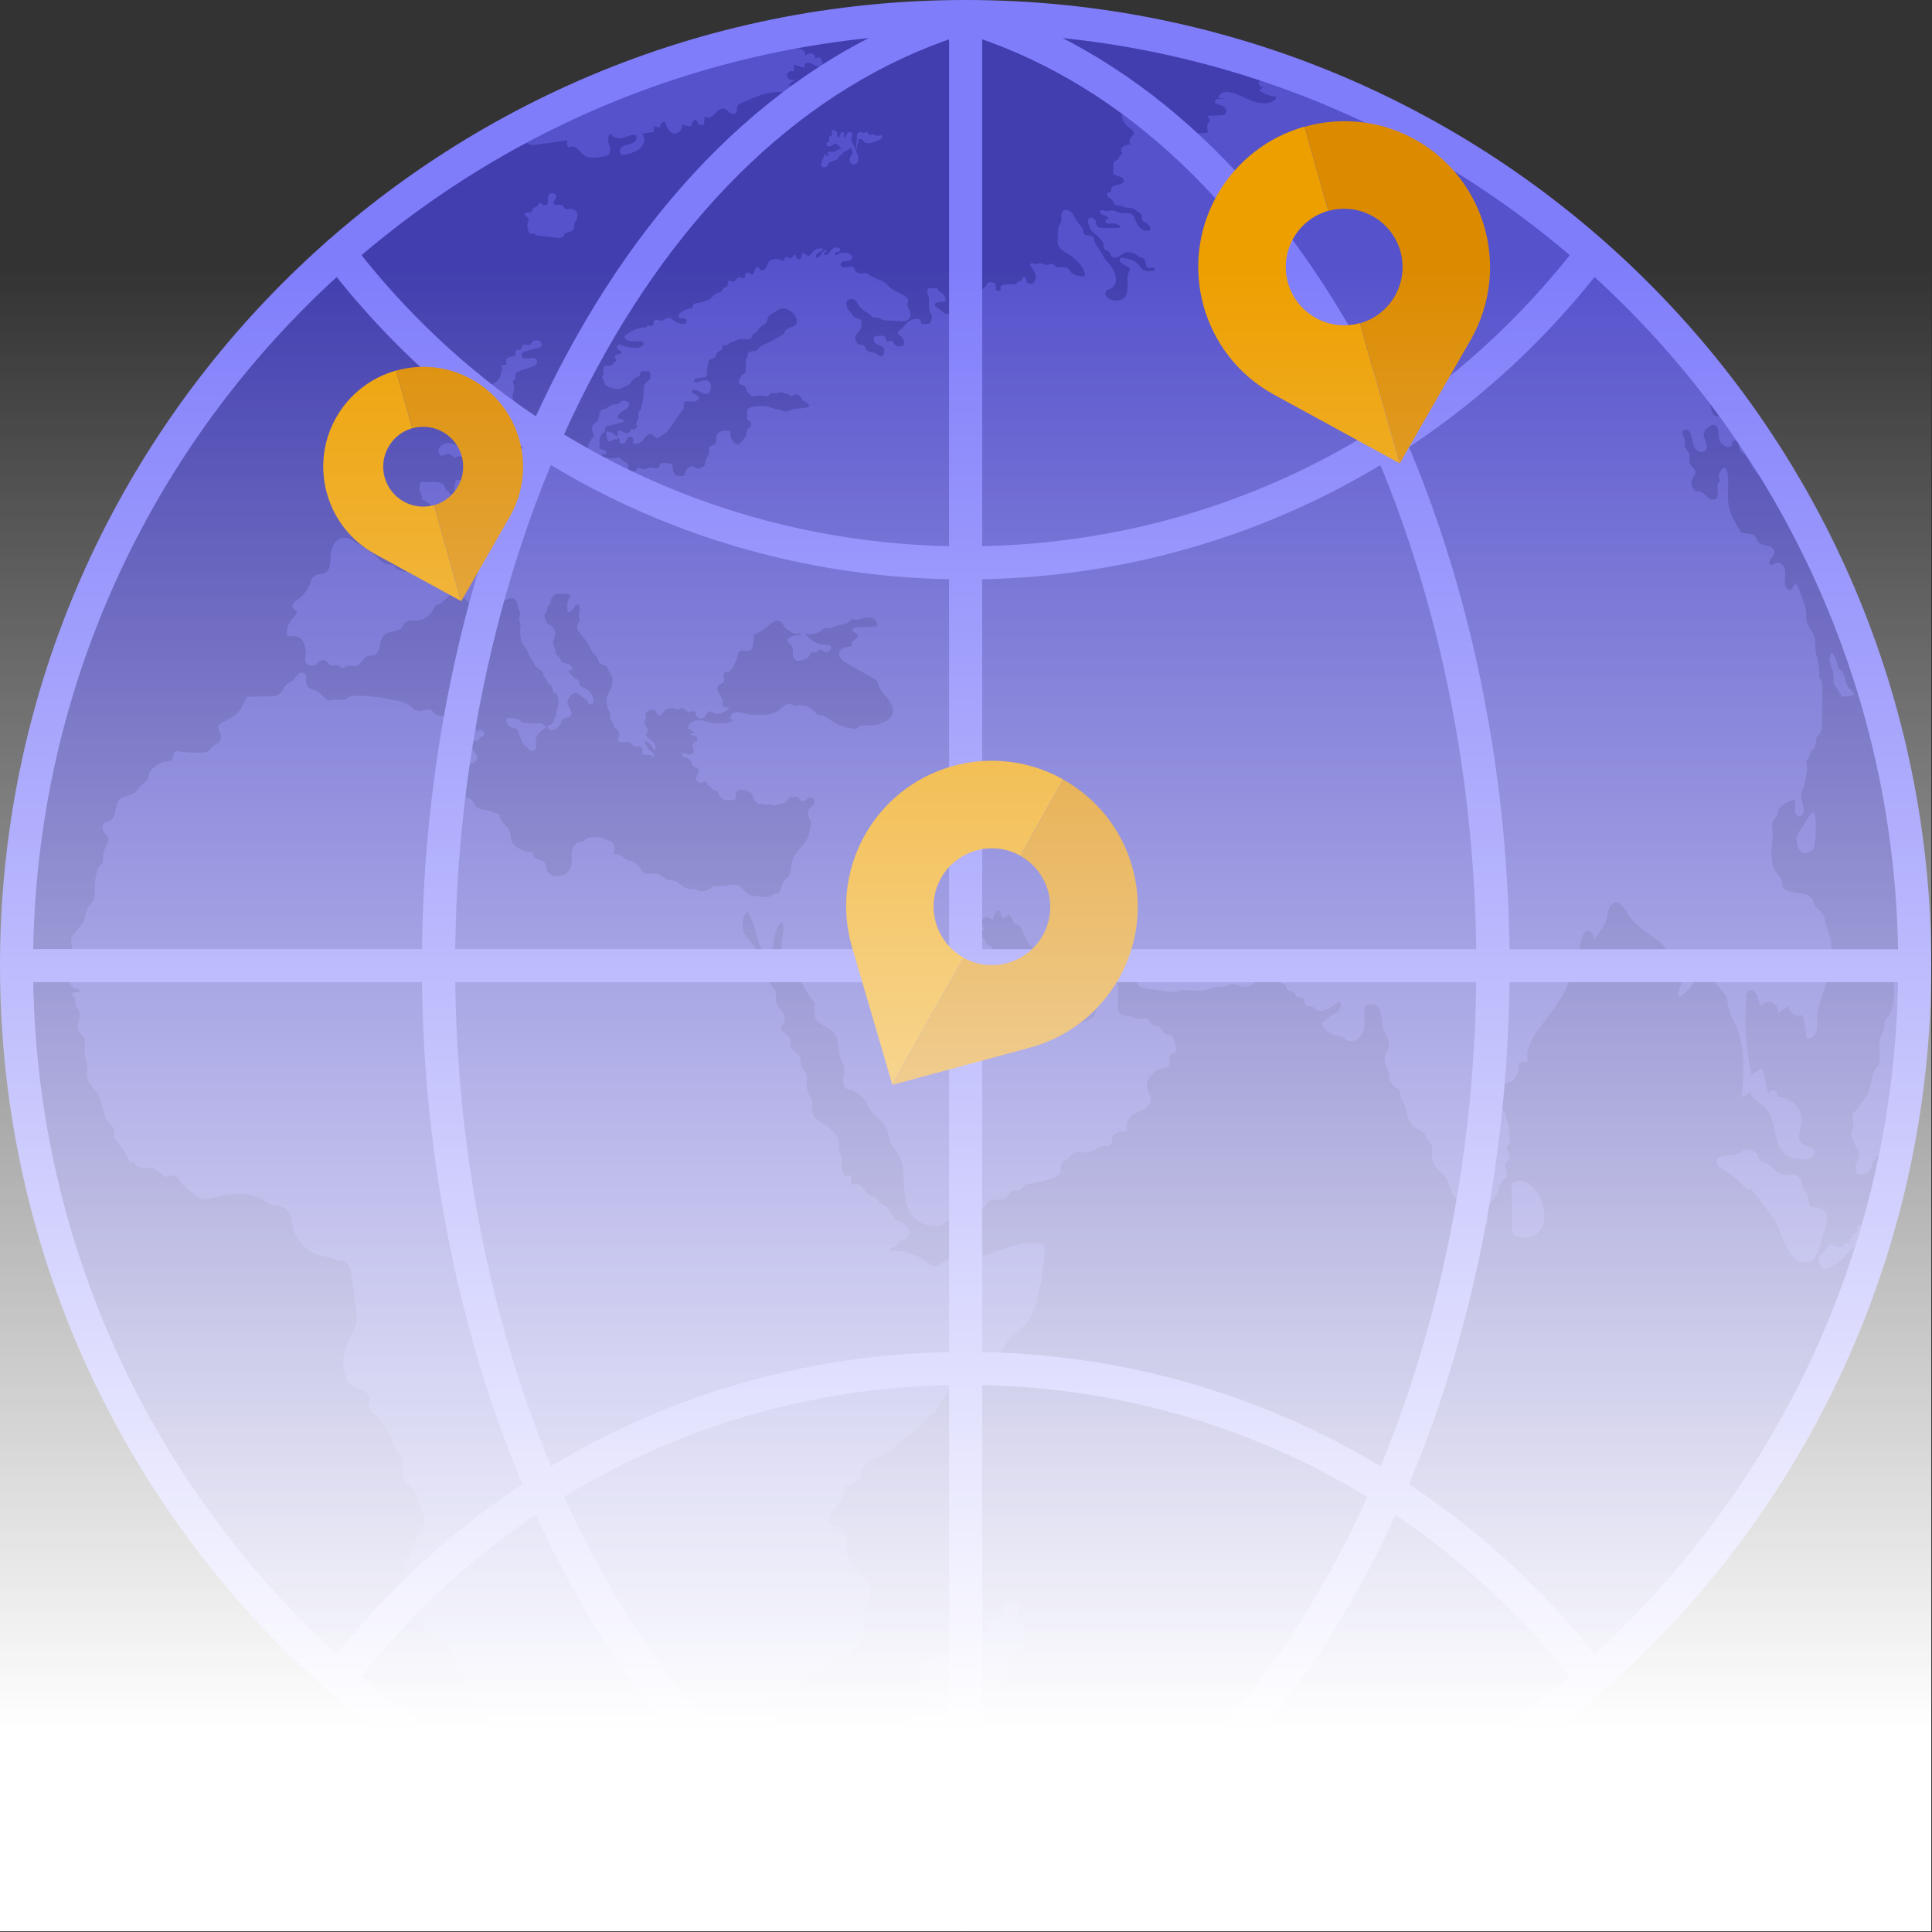 <?xml version="1.0" encoding="UTF-8"?> <svg xmlns="http://www.w3.org/2000/svg" width="1051" height="1051" viewBox="0 0 1051 1051" fill="none"><rect x="0" y="0" width="1051" height="1051" fill="#333333" stroke="none"/> <g clip-path="url(#clip0_218_2)"> <path d="M9 525.3C9 240.1 240.2 9 525.3 9C810.4 9 1041.6 240.2 1041.6 525.3C1041.6 810.4 810.4 1041.6 525.3 1041.6C240.1 1041.6 9 810.4 9 525.3Z" fill="#423EAF"></path> <path d="M465.9 83.1V83C466 83.4 466.3 83.7 466.5 84.1C466.9 84.8 467 85.7 466.9 86.5C466.8 87.6 466.5 88.8 465.5 89.3C464.7 89.7 463.7 89.6 463 89C462.3 88.4 462 87.4 462.2 86.6C462.3 85.9 462.7 85.2 463.1 84.6C463.5 84 463.8 83.3 463.8 82.5C463.8 81.8 463.4 80.9 462.7 80.7C462.5 80.7 462.2 80.7 462 80.8C461.7 80.9 461.6 81.2 461.4 81.4C460.5 82.3 458.8 82.3 458.3 83.5C458.2 83.8 458.1 84.1 457.9 84.3C457.6 84.6 457.1 84.3 456.7 84.6C456.3 84.8 456.3 85.4 456.1 85.9C455.8 86.7 454.9 87 454.1 87.2C453 87.6 452 88 451 88.5C450.8 88.6 450.6 88.7 450.5 88.9C450.4 89.1 450.4 89.4 450.4 89.7C450.3 90.4 449.6 90.7 449 90.9C448.5 91.1 447.8 91.1 447.4 90.8C447.1 90.6 447 90.3 446.9 89.9C446.7 89.2 446.8 88.4 447 87.7C447.2 87 447.6 86.4 448 85.8C448.3 85.2 448.5 84.4 448.1 83.7C448.9 84 449.7 84.4 450.4 84.9C450.6 84.5 450.6 84 450.4 83.6C450.3 83.4 450.1 83.1 450.3 82.9C450.4 82.8 450.5 82.7 450.6 82.7C451.3 82.4 452.1 82.5 452.9 82.6C453.7 82.6 454.5 82.5 455 82C455.2 81.8 455.3 81.6 455.5 81.4C456 81 456.8 81.2 457.5 81.5C457.5 81.5 457.4 81 457.4 80.9C457 79.9 456.3 79.1 455.3 78.6C455.1 78.5 454.8 78.4 454.6 78.3C454.4 78.2 454.2 78.1 454 78.1C453.7 78.1 453.6 78.4 453.4 78.5C453.2 78.7 452.9 78.8 452.7 79C452.2 79.3 451.6 79.7 451 79.7C450.2 79.7 449.6 78.9 449.6 78.2C449.6 77.9 449.7 77.7 449.9 77.5C450.2 77.2 450.7 77.3 451 77C451.6 76.4 450.6 75.3 451.1 74.6C451.4 74.1 452.1 74.1 452.4 73.7C452.9 73.2 452.5 72.4 452.4 71.6C452.4 71.4 452.4 71.3 452.5 71.2C452.6 71.1 452.6 71.1 452.7 71C453.8 70.4 455.3 71.2 455.5 72.5C455.6 73.3 455.3 74.3 456 74.7C456.1 74.8 456.2 74.8 456.3 74.8C456.4 74.8 456.5 74.7 456.5 74.6C456.9 74.1 456.9 73.4 457.2 72.8C457.4 72.2 458.1 71.7 458.7 71.9C459.1 72.1 459.3 72.6 459.3 73C459.3 73.4 459.2 73.9 459.3 74.3C459.3 74.4 459.3 74.5 459.4 74.6C459.6 74.8 459.9 74.6 460.1 74.4C460.5 73.8 460.5 73.1 460.9 72.5C461.3 71.9 462.1 71.7 462.8 71.9C463.5 72.2 463.9 72.9 463.7 73.6C463.6 74.3 462.9 75 463.1 75.7C463.2 76 463.4 76.2 463.5 76.5C463.6 76.9 463.5 77.3 463.6 77.7C463.7 77.9 463.8 78.1 464 78.3C464.9 79.6 465.5 81.1 465.8 82.7C465.8 82.7 465.8 82.7 465.8 82.8C465.9 82.9 465.9 83 465.9 83.1ZM465.8 82.7C465.8 82.9 465.9 82.9 465.9 83C465.8 82.7 465.8 82.3 465.8 82C465.8 82.2 465.8 82.4 465.8 82.7ZM528.2 949.4C530.4 949.1 532 946.9 532.5 944.7C533 942.5 532.9 940.2 533.4 938C534.1 935 535.9 932.3 535.8 929.2C535.8 928.3 535.5 927.4 535.9 926.6C536.6 925.1 538.6 925 540 924.1C543 922.4 542.9 918 545 915.2C546 913.9 547.6 912.9 548 911.2C548.2 910.5 548.2 909.6 548.3 908.9C548.8 905.9 551.7 903.7 551.8 900.7C551.9 899.1 551.4 896.9 552.8 896.3C553.1 897.8 554.8 898.9 556.2 898.4C556.5 898.3 556.7 898.2 556.9 898C557.2 897.7 557.2 897.2 557.2 896.8C557.2 894 557.2 891.2 557.2 888.3C557.2 887.1 557.2 885.9 556.6 884.8C555.9 883.4 554.3 882.6 553.7 881.1C552.9 879.5 553.5 877.6 553.8 875.8C554.1 874 553.8 871.8 552.2 871C551.5 870.7 550.8 870.7 550.1 870.7C548.2 870.8 545.9 871.5 545.5 873.4C545.3 874.3 545.6 875.3 545.7 876.2C545.8 877.2 545.5 878.3 544.6 878.6C544.1 878.7 543.5 878.6 543 878.8C542.3 879.1 542.2 880 541.7 880.6C541 881.4 539.8 881.5 538.8 881.7C537.8 881.9 536.6 882.4 536.5 883.5C536.4 884.8 538 886.3 537 887C536.7 887.3 536.2 887.2 535.8 887.3C534.1 887.7 533.7 889.9 533.6 891.7C531.9 890.8 529.5 891.9 529 893.8C528.8 894.4 528.7 895.2 528.1 895.3C527.8 895.4 527.4 895.1 527.1 894.9C526.1 894 524.5 893.2 523.5 894.1C522.7 894.8 522.9 896.1 523.1 897.2C523.3 898.3 523.2 899.7 522.2 900C521.2 900.3 520.3 899.4 519.7 898.6C519.1 897.8 518 896.9 517.1 897.5C516.9 897.6 516.7 897.9 516.5 898.1C515.2 899.3 513.2 899 511.5 898.9C509.8 898.7 507.1 898.9 506.6 900.6C506.1 900.8 505.9 901.5 505.4 901.8C505 902.1 504.4 901.9 503.9 902.1C503.4 902.3 503 902.7 502.7 903.2C501.8 904.5 500.8 905.9 500.3 907.4C499.9 908.7 499.8 910 499.8 911.4C499.8 912 499.9 912.7 500.1 913.3C500.3 914 500.8 914.6 501.2 915.1C502.1 916.2 502.9 917.3 503.8 918.4C504.2 918.9 504.6 919.5 504.6 920.2C504.6 920.8 504.1 921.4 503.7 921.9C502.5 923.9 504.2 926.8 502.6 928.5C502.2 928.9 501.6 929.2 501.3 929.6C500.5 930.5 500.4 931.8 499.7 932.7C499 933.5 498 933.8 497 934.1C495.9 934.5 494.8 934.9 494 935.6C493.1 936.3 492.5 937.4 492.5 938.5C492.6 940.4 494.4 941.7 496 942.7C496.4 942.9 496.8 943.2 497 943.5C497.4 944.1 497.4 944.8 497.3 945.4C497.3 945.9 497.3 946.4 497.3 946.9C497.3 947.4 497.5 947.8 497.5 948.3C497.6 949.2 497.7 950.2 498.1 951C499 952.9 501.4 953.5 503.4 954C504.7 954.4 506 954.9 507.3 955.5C508.9 956.3 510.7 957.2 512.3 956.5C512.6 956.4 512.9 956.2 513.2 956.1C513.7 956 514.1 956.1 514.6 956.1C515.5 956.2 516.4 956.3 517.3 956.2C517.8 956.2 518.4 956.2 518.9 956C519.6 955.8 520.3 955.5 520.9 955.1C522.5 954.2 524.2 953.3 525.6 952.1C526.6 951.4 527.5 950.5 528.2 949.4ZM822.5 668.2C822.5 669.1 822.2 669.8 822.8 670.7C823.5 671.9 824.7 672.2 826 672.7C827.7 673.2 829.4 673.4 831.1 673.2C834.3 672.8 837.3 670.9 838.8 668C840.2 665.4 840.3 662.3 840 659.3C839.4 653.9 837.2 648.5 833.1 645C830.5 642.7 826.7 641.3 823.6 642.9C823.1 643.1 822.7 643.5 822.4 644C822.3 644.4 822.3 644.8 822.3 645.2C822.4 649.6 822.5 653.9 822.5 658.3C822.5 660.5 822.5 662.7 822.5 665C822.6 666 822.6 667.1 822.5 668.2ZM468.6 75.8C469.4 76.2 469.9 77.2 470.7 77.6C471.4 78 472.4 77.9 473.2 77.8C475 77.5 476.8 76.8 478.5 76C479 75.8 479.5 75.5 479.8 75.1C480.1 74.7 480.2 74 479.7 73.7C479 73.1 477.9 74.1 477 73.9C476.7 73.8 476.4 73.6 476.2 73.5C475.1 72.9 473.7 73 472.7 73.7C472.6 73.2 472.5 72.6 472.1 72.2C471.8 71.8 471.1 71.6 470.7 71.9C470.5 72 470.3 72.3 470.1 72.4C469.6 72.6 469.1 72.1 468.5 71.8C467.6 71.4 466.6 72.3 466.3 73.2C466 74.2 466.2 75.1 466.1 76.1C466.1 76.7 466 77.3 465.9 77.9C465.7 79.3 465.7 80.6 465.8 82C465.9 81.5 466.2 81 466.2 80.4C466.3 79.7 466.1 79 466.5 78.4C466.6 78.2 466.8 78 466.9 77.7C467.1 77.2 466.7 76.6 466.9 76.1C467.2 75.5 468 75.5 468.6 75.8ZM437.8 343.4C438 343.4 438.1 343.4 438.3 343.5C438.2 343.5 438.2 343.4 438.1 343.4C438 343.4 437.9 343.4 437.8 343.4ZM432.9 42.8C433.2 42.6 433.4 42.4 433.6 42.2C433.3 42.4 433.1 42.6 432.9 42.8ZM910.9 522.2C913.3 525.6 915.9 529.6 915 533.8C914.3 537.2 912.4 539 913 542.4C918.6 539.8 922.6 534.1 923.1 527.9C923.3 524.6 923.6 520 926.9 519.6C928 526.5 931.2 533 935.9 538.1C937.1 539.4 938.5 540.7 939.2 542.4C939.8 544 939.8 545.8 940.1 547.4C940.7 550.9 942.6 554.1 944.1 557.3C949.6 569.5 948.6 583.4 947.5 596.7C949.6 596.4 951.5 595.1 952.6 593.3C951.7 597.2 956.7 599.5 959.7 602.2C967.3 609 963.7 624.2 972.8 629C975 630.2 977.7 630.4 980.2 630.5C981.8 630.6 983.5 630.6 985 629.9C986.5 629.2 987.5 627.4 986.9 625.9C985.9 623.5 982.3 623.9 980.3 622.3C977.1 619.9 979.4 615 980.1 611C981.3 603.7 974.2 596.2 966.8 597C967.5 595.7 966.8 593.8 965.4 593.2C964 592.7 962.2 593.6 961.9 595.1C960.9 590.4 959.8 585.8 958.8 581.1C956.8 582.2 954.8 583.3 952.8 584.5C949.8 570.6 948.8 556.3 950 542.1C950.1 541 950.3 539.7 951.2 539.1C952.8 537.9 955.1 539.7 955.8 541.6C956.5 543.5 956.6 545.8 958.1 547.2C959.5 545.4 962.1 544.7 964.2 545.6C966.3 546.5 967.6 548.9 967.2 551.1C969.2 549.8 971.3 548.5 973.3 547.3C972.7 551 977.7 554.1 980.8 552C981.5 556.2 982.1 560.5 982.8 564.7C985 565.5 987.4 563.5 988.1 561.3C988.9 559.1 988.5 556.7 988.5 554.3C988.6 548.2 991 542.5 992.9 536.7C995.6 528.3 997.6 518.8 995.6 510.1C994.8 506.7 993.1 503.5 992.7 500C992.4 497.6 990.6 496.1 988.8 494.5C988.3 494.1 987.9 493.7 987.5 493.2C987 492.4 986.9 491.3 986.6 490.4C986 488.6 984.4 487.4 982.6 486.7C980.8 486 979 485.8 977.1 485.6C975.2 485.4 973.3 485.1 971.7 484.2C971 483.8 970.2 483.3 969.9 482.5C969.7 481.9 969.7 481.3 969.6 480.7C969.2 477.2 965.8 474.7 964.7 471.4C962.5 464.8 964.6 458 964.2 451C964.1 449.4 964 447.7 964.8 446.3C965.3 445.4 966 444.7 966.6 443.9C967.1 443.1 967.5 442 967.1 441.1C968.9 438 972.7 435.9 976.2 434.9C976.8 435.9 976.7 437.2 976.6 438.3C976.4 439.4 976.2 440.6 976.5 441.8C976.8 442.9 977.7 444 978.9 444C980.6 444 981.3 441.8 981.2 440.1C980.9 437 979.2 433.8 980.1 430.8C980.4 429.7 981.1 428.6 981.5 427.5C981.8 426.8 981.9 426 982 425.2C982.4 422.8 982.8 420.5 983.1 418.1C983.4 416.3 982 415.1 982.9 413.6C983.2 413 983.8 412.6 984.1 412C984.7 410.9 984.5 409.5 985.2 408.5C985.6 407.9 986.4 407.5 986.8 407C988.3 405.3 987.4 402.5 988.5 400.6C989 399.9 989.7 399.3 990.2 398.6C990.9 397.6 991 396.2 991 395C991.3 387.8 991.3 380.6 991.3 373.4C991.3 371.7 991.1 369.6 989.7 368.7C989.9 365.3 989.5 362.4 988.8 359.1C988.5 357.7 988 356.4 987.8 355C987.3 352.1 987.8 349 986.9 346.2C985.9 343.1 983.3 340.7 982.7 337.5C982.4 335.8 982.6 334.1 982.5 332.4C982.3 330.7 981.8 329.1 981.2 327.5C980.1 324.6 979.1 321.6 978 318.7C977.9 318.5 977.8 318.2 977.6 318C977 317.5 976 318 975.7 318.7C975.3 319.4 975.1 320.3 974.5 320.7C973.2 321.5 971.6 320 971.2 318.5C970.7 316.8 971 315 971.1 313.2C971.2 311.4 971.2 309.5 970.2 308C969.3 306.5 967.2 305.5 965.6 306.4C964.7 306.9 963.7 307.9 962.9 307.2C962.7 307 962.6 306.8 962.5 306.5C962 304.3 965.2 302.7 965.3 300.4C965.4 298.5 963.3 297.3 961.5 296.8C959.7 296.4 957.6 296.2 956.4 294.7C955.7 293.9 955.4 293 955 292.1C954.8 291.7 954.5 291.2 954.1 291C953.7 290.8 953.3 290.7 952.9 290.6C951.2 290.4 949.6 290.1 947.9 289.9C947 289.8 946.5 288.6 946 287.8C943.6 283.7 941.2 279.6 940.4 275C939.3 268.9 940.9 262.6 939.6 256.6C939.4 255.6 938.9 254.5 938 254.5C937.3 254.5 936.7 255.1 936.3 255.7C935.1 257.5 934.3 260 935.9 261.5C934.2 262.3 934.2 264.6 934.4 266.5C934.7 268.3 934.7 270.6 933.1 271.5C931.5 272.4 929.6 271.2 928.4 269.9C927.1 268.7 925.7 267.1 924 267.2C923.6 267.2 923.1 267.3 922.7 267.2C922.3 267.1 922 266.9 921.7 266.6C920.1 265.1 919.7 262.6 920.6 260.6C921.2 259.2 922.5 257.9 922.2 256.4C921.9 254.8 920.2 254 919.5 252.6C918.6 250.7 919.7 248.3 918.8 246.4C918.2 245 916.6 244.1 916.4 242.6C916.2 241.7 916.6 240.7 916.6 239.8C916.5 238.8 916 237.9 915.6 237C915.2 236.1 915 234.9 915.7 234.2C916.3 233.5 917.5 233.5 918.3 234.1C919.1 234.6 919.6 235.5 919.9 236.5C920.4 238 920.6 239.7 921 241.3C921.4 242.9 922.2 244.5 923.6 245.3C925 246.2 927 246.1 928 244.8C928.9 243.6 928.6 241.9 928 240.5C927.5 239.1 926.7 237.7 926.8 236.2C927 234.2 928.7 232.7 930.4 231.7C930.9 231.4 931.5 231.1 932 231.1C933.4 231.1 934.5 232.5 934.8 234C935.1 235.4 934.8 236.9 935.1 238.3C935.5 240.4 937 242.2 939 242.9C940.3 243.4 942.2 243 942.3 241.6C942.3 241.2 942.2 240.8 942.3 240.5C942.5 239.5 944 239.3 944.8 239.9C945.6 240.5 945.9 241.6 946 242.7C946.2 243.7 946.3 244.8 947 245.6C947.5 246.2 948.1 246.5 948.7 246.9C950.2 248.1 951 249.9 951.9 251.6C953.8 255.2 956.5 258.3 959.2 261.4C959.6 261.8 960.1 262.3 960.7 262.1C961 262 961.1 261.7 961.3 261.4C962.5 258.5 960.6 255.3 960 252.1C959.7 250.4 959.8 248.5 959.4 246.8C959 245.3 958.2 243.9 957.4 242.5C957.2 242.2 957 241.9 956.9 241.6C956.1 240.4 955.4 239.2 954.6 238.1C954.3 237.7 954.1 237.3 953.8 237C951.7 234.6 949 232.8 946.3 231C943.4 229.1 940.3 227.1 936.8 226.7C935 226.5 932.9 226.5 931.9 225.1C931.6 224.7 931.5 224.2 931.3 223.7C930.4 220.6 929.5 217.5 928.6 214.4C927.4 210.4 926.6 206.7 923.3 204C922.5 203.3 921.5 202.7 920.9 201.8C920.2 200.7 920 199.3 919.6 198C919.2 196.6 918.4 195.3 917.6 194C915.6 190.7 913.5 187.4 911 184.5C910.6 184 910.1 183.4 909.9 182.7C909.8 182.2 910 181.5 910.5 181.3C886.6 154.5 859.9 130.3 830.9 109C830.7 109.1 830.4 109.2 830.1 109.2C829.5 109.1 829 108.7 828.5 108.3C827.5 107.4 826.8 106.5 826 105.5C780.4 72.9 729.6 47.6 675 31.1C675 32.2 674.7 33.4 674.9 34.5C675.3 37.2 678.5 38.2 681.1 39C683.7 39.7 686.8 41.3 686.6 44C685.8 43.3 684.4 44.5 684.7 45.6C685 46.7 686.1 47.2 687.1 47.6C686.4 48.1 685.7 48.6 684.9 49.1C687.6 51 690.7 52.2 694 52.6C694.4 53.4 693.7 54.3 693 54.7C689.4 57.1 684.6 56.3 680.6 54.7C676.6 53.1 672.8 50.8 668.5 50.1C666.1 49.7 662.7 50.9 663.1 53.3C664.2 53.5 665.4 53.6 666.5 53.8C665.5 54.2 664.3 53.8 663.2 53.7C662.1 53.7 660.7 54.4 661 55.5C661.2 56.4 662.2 56.7 663.1 56.9C664.4 57.2 665.7 57.7 666.5 58.7C667.3 59.7 667.4 61.4 666.3 62.2C665.7 62.6 665 62.6 664.3 62.7C661.9 62.8 659.4 62.9 657 63C657.2 63.9 657.7 64.7 658.4 65.4C656.7 67 656.2 69.7 657.3 71.8C655.3 73.2 651.5 71.4 650.8 73.7C650.6 74.4 650.8 75.1 651.1 75.8C652 78.7 651.9 82 650.8 84.9C650.6 85.5 650.2 86.2 649.6 86.5C648.8 86.8 647.8 86.2 647.4 85.3C647.1 84.5 647.1 83.5 647.1 82.6C647.1 77.8 644.8 73 641 70C640.3 69.4 639.5 68.9 639 68.1C638.6 67.5 638.4 66.7 638.1 66C636.4 62.2 631.4 61.5 627.2 61.3C626.6 62.7 626.4 64.4 626.9 66C623.7 65.7 620.5 64.8 617.6 63.4C617.2 64 616.9 64.7 616.5 65.3C614.6 63.7 612.4 62.6 610 62.2C610.3 65.2 612.1 68.1 614.7 69.8C615.5 70.3 616.4 70.8 616.7 71.6C617.2 73 615.8 74.2 614.9 75.4C614.2 76.4 614.3 78.3 615.3 78.6C612.9 78.5 608.6 79.8 610.2 82.8C610.4 83.2 610.7 83.7 610.4 84C610.3 84.2 610 84.2 609.8 84.3C608.8 84.7 608.8 86.1 608 86.8C607.5 87.2 606.8 87.3 606.3 87.8C605.2 88.7 605.8 90.4 605.7 91.7C605.6 92.5 605.3 93.2 605.5 94C605.8 95.2 607.3 95.6 608.5 95.9C609.7 96.2 611.1 96.7 611.3 97.9C611.4 99 610.5 99.9 609.5 100.2C608.5 100.6 607.4 100.6 606.4 100.9C605.4 101.2 604.4 102 604.4 103.1C604.4 103.6 604.6 104.3 604.2 104.6C603.9 104.8 603.4 104.6 603 104.6C602.3 104.7 602 105.6 602.2 106.2C602.4 106.8 603 107.3 603.6 107.7C604.2 108.1 604.8 108.4 605.2 109C605.6 109.6 605.7 110.4 606.1 111C607.1 112.3 609.4 111.5 610.9 112.3C611.2 112.5 611.5 112.7 611.9 112.8C612.4 113 612.9 112.9 613.4 112.9C615.2 112.9 616.9 113.5 618.2 114.6C619.4 115.5 621.2 116.3 621.2 117.8C621.2 118.5 621.1 119.2 621.4 119.9C621.7 120.4 622.4 120.7 622.9 120.9C624.2 121.5 625.2 122.6 625.8 123.9C625.9 124.2 626 124.5 625.9 124.9C625.8 125.2 625.4 125.3 625.1 125.4C623.3 125.9 621.4 125.1 620.1 123.8C618.8 122.5 618 120.8 617.3 119.1C617 118.3 616.8 117.6 616.2 117C615.4 116.1 614.1 115.9 612.9 115.9C611.7 115.9 610.5 116.1 609.4 115.8C607.9 115.5 606.6 114.6 605.2 114.5C603.8 114.4 602.4 115.1 601 114.7C600.2 114.5 599.4 114 598.7 114.5C598.1 115 598.5 116.1 599.1 116.5C599.8 116.9 600.6 117 601.4 117.3C602.2 117.6 602.8 118.2 603.2 118.9C602.3 119 601.2 119.7 601.4 120.6C601.5 121.1 602.1 121.5 602.6 121.6C603.1 121.7 603.7 121.6 604.2 121.5C605.9 121.3 607.6 121.8 609 122.7C609.3 122.9 609.5 123.1 609.5 123.4C609.4 123.8 608.9 123.9 608.5 124C605.6 124.1 602.6 124.1 599.6 124C598.9 124 598.2 123.9 597.6 123.6C597 123.3 596.4 122.8 596.3 122.1C596.2 121.7 596.3 121.3 596.3 120.8C596.2 120.3 595.9 119.9 595.5 119.5C595.1 119 594.6 118.5 593.9 118.4C593.1 118.2 592.2 118.9 591.9 119.7C591.6 120.5 591.8 121.4 592.2 122.2C592.4 122.5 592.7 122.9 592.8 123.3C592.9 123.6 592.9 123.9 593 124.2C593.3 125.4 594.4 126.1 595.3 126.9C596.7 128.1 598.1 129.4 599.2 130.8C599.8 131.5 600.3 132.3 600.4 133.2C600.4 133.7 600.2 134.3 600.4 134.8C600.8 136.2 603 136.3 603.8 137.5C604.1 138 604.2 138.6 604.5 139.2C605.1 140.3 606.7 140.4 607.9 139.9C609.1 139.4 610 138.5 611.1 137.9C613.5 136.6 616.7 137.1 618.7 139C619 139.3 619.3 139.6 619.7 139.8C620 139.9 620.3 139.9 620.6 140C621.9 140.2 622.9 141.2 623.2 142.5C623.4 143.6 623.3 144.9 624.2 145.5C624.7 145.8 625.3 145.8 625.9 145.7C626.5 145.6 627.1 145.6 627.6 145.8C628.1 146.1 628.4 146.8 628 147.2C625.8 147.6 623.4 147.9 621.6 146.6C620.7 145.9 620.1 144.8 619.3 143.9C617.3 141.6 614.1 140.8 611.2 140.3C610.5 140.2 609.7 140.1 609.3 140.6C608.9 141.1 609 141.9 609.3 142.4C609.7 142.9 610.3 143.3 610.8 143.6C612 144.3 613.2 145 614.3 145.7C614.4 145.8 614.5 145.9 614.6 146C614.7 146.2 614.6 146.4 614.6 146.5C614.4 147.8 613.5 149 613.4 150.4C613.2 152 613.4 153.6 613.4 155.1C613.5 157.8 613.2 160.9 611 162.5C609.5 163.6 607.4 163.7 605.5 163.3C603.6 162.9 601.4 161.8 601.3 159.8C601.2 159.1 601.5 158.3 602.1 157.9C602.6 157.6 603.2 157.5 603.7 157.3C605.4 156.7 606.6 155.1 607 153.3C607.3 151.5 606.9 149.7 606.2 148C605.4 146.1 604.1 144.4 602.7 142.8C602.1 142.1 601.4 141.4 600.9 140.6C600.2 139.6 599.8 138.4 599.2 137.4C597.9 135.2 595.8 133.3 595.3 130.8C595.2 130.2 595.1 129.7 594.8 129.2C593.7 127.5 590.2 128.7 589.5 126.8C589.3 126.4 589.3 126.1 589.3 125.7C589 123.6 587 122.1 585.8 120.3C584.8 118.8 584.2 116.9 582.9 115.6C581.6 114.2 579.2 113.6 578 115C576.6 116.6 578 119.3 577.1 121.2C576.8 121.7 576.4 122.1 576.2 122.6C575.7 123.5 575.6 124.5 575.6 125.5C575.5 127.1 575.4 128.6 575.4 130.2C575.3 131.1 575.3 132.1 575.5 133C576.2 135.5 578.8 136.8 580.9 138.1C583 139.4 584.9 140.9 586.5 142.6C588.3 144.5 589.9 146.7 590.2 149.3C590.2 149.6 590.2 149.9 590 150.2C589.8 150.4 589.4 150.4 589.1 150.4C586.5 150.2 583.6 149.7 582.2 147.6C581.9 147.1 581.6 146.5 581.1 146.1C579.4 144.5 576.2 146.3 574.2 144.9C573.6 144.4 573.1 143.7 572.3 143.5C571.4 143.3 570.6 144 569.6 144.1C568.2 144.3 566.8 143 565.4 143.2C564.8 143.3 564.2 143.7 563.6 143.7C562.7 143.7 561.7 142.8 560.9 143.3C560.1 143.9 560.8 145.1 561.5 145.9C562.4 147 563 148.3 563.3 149.7C563.6 151.2 563.3 153 562.1 153.9C560.9 154.9 558.7 154.5 558.4 153C558.3 152.5 558.4 151.9 558.2 151.4C557.9 150.8 557 150.5 556.4 150.9C555.8 151.3 555.6 152.2 556 152.7C554.7 152.6 553.5 153.3 552.8 154.4C551.8 154.8 551 154.6 549.9 154.6C548.4 154.6 546.8 154.8 545.3 155.1C545.1 155.1 544.8 155.2 544.6 155.4C544 155.9 544.5 156.9 544.3 157.7C544.3 157.8 544.2 158 544.1 158.1C544 158.2 543.8 158.2 543.7 158.2C543.1 158.1 542.6 158 542 157.8C541.9 157.7 541.7 157.7 541.7 157.6C541.6 157.5 541.6 157.3 541.6 157.2C541.6 156.5 541.6 155.9 541.6 155.2C541.6 154.9 541.6 154.6 541.4 154.4C541.2 154.1 541 154 540.7 153.9C539.5 153.4 538 153.2 537.2 154.1C536.7 154.6 536.6 155.2 536.2 155.7C535.5 156.9 534.1 157.6 532.7 157.4C532.2 157.3 531.6 157.2 531.2 157.4C530.9 157.6 530.7 158 530.5 158.2C529.8 159.1 528.4 159.2 527.2 159.1C526 159 524.7 158.9 523.8 159.7C523.5 160 523.2 160.3 523 160.7C522 162.3 521.5 164.2 520.3 165.6C520.1 165.8 519.9 166.1 519.8 166.3C519.6 167.1 519.9 167.3 519.3 167.9C518.7 168.5 518.1 169.2 517.5 169.8C517.2 170.1 517 170.4 516.6 170.6C515.6 171.2 514.2 170.7 513.2 170C512.3 169.3 511.5 168.3 510.5 167.7C510 167.4 509.5 167.2 509.1 166.9C508.7 166.5 508.4 166 508.6 165.5C508.8 164.9 509.5 164.7 510.1 164.5C511 164.3 512 164.1 513 164.1C513.4 164.1 513.8 164.1 514.1 163.8C514.4 163.5 514.4 163.1 514.4 162.8C514.3 160.9 512.7 159.4 511 158.5C510.7 158.4 510.5 158.2 510.4 158C510.3 157.8 510.3 157.6 510.3 157.5C510.1 157 509.4 156.9 508.9 156.9C507.8 156.9 506.7 156.8 505.6 156.8C505.4 156.8 505.1 156.8 504.9 156.9C504.7 157 504.6 157.2 504.6 157.4C504 159 505.2 160.8 505.4 162.5C505.5 163.4 505.4 164.2 505.3 165.1C505.3 166 505.4 167 505.5 167.9C505.6 168.7 505.7 169.6 506.1 170.4C506.3 170.8 506.7 171.1 506.8 171.5C507.2 172.4 506.9 173.4 506.6 174.3C506.4 174.8 506.2 175.4 505.8 175.7C505.3 176.2 504.5 176.2 503.8 176.2C503.3 176.2 502.8 176.2 502.3 176.3C502 176.3 501.8 176.3 501.5 176.2C501 175.9 501 175.1 500.9 174.6C500.6 173.7 499.7 173.3 498.8 173.3C497.9 173.3 497 173.6 496.2 173.9C495.2 174.3 494.2 174.7 493.5 175.5C493.1 176 492.8 176.5 492.3 177C492 177.3 491.6 177.5 491.3 177.8C490.9 178.2 490.7 178.6 490.4 178.9C489.7 179.5 488.7 179.6 488.5 180.7C488.4 181.4 488.7 182.1 489.2 182.4C489.5 182.7 490 182.8 490.3 183.1C490.7 183.4 491 183.9 491.2 184.4C491.5 185 491.8 185.7 491.9 186.4C492 187.1 491.7 187.9 491.1 188.2C490.8 188.4 490.3 188.4 489.9 188.5C488.9 188.5 487.8 188.5 487 187.8C486.3 187.2 486.1 186.3 485.5 185.6C485.4 185.5 485.2 185.3 485.1 185.3C484.9 185.3 484.8 185.3 484.6 185.4C484.1 185.6 483.6 185.7 483.1 185.7C482.9 185.7 482.7 185.7 482.5 185.6C482.2 185.4 482.1 185.2 482 184.9C481.8 184.2 481.9 183.4 481.3 183C480.9 182.6 480.2 182.6 479.7 182.6C478.4 182.6 477 182.6 475.7 183.1C475.6 183.2 475.5 183.2 475.4 183.3C475.3 183.4 475.3 183.6 475.3 183.8C475.3 184.7 475.2 185.6 475.7 186.3C476.2 187 477 187.3 477.8 187.6C478.6 187.9 479.3 188.3 480.1 188.7C480.3 188.8 480.5 188.9 480.7 189.1C480.9 189.3 480.9 189.6 480.9 189.9C481 190.8 481 191.7 480.7 192.5C480.5 193.1 480.1 193.6 479.5 193.7C478.9 193.8 478.3 193.4 477.8 193C477 192.4 476.1 192 475.1 191.8C474.1 191.6 473 191.5 472.1 191C471.4 190.6 471 190 470.7 189.3C470.6 189 470.6 188.7 470.4 188.5C470.2 188.2 469.8 188 469.4 187.8C468.8 187.6 468.3 187.5 467.7 187.5C467.4 187.5 467 187.5 466.7 187.3C466.5 187.2 466.4 186.9 466.3 186.7C466 186 465.3 185 465.2 184.2C465.1 183.3 465.8 182 466.4 181.3C467 180.6 467.7 180 468.1 179.1C468.3 178.6 468.4 178 468.5 177.4C468.6 176.7 468.7 175.9 468.7 175.2C468.7 174.9 468.8 174.5 468.6 174.2C468.4 173.9 468.1 173.8 467.8 173.7C467.3 173.5 466.7 173.3 466.2 173.1C465.4 172.8 464.5 172.4 463.9 171.7C463.5 171.2 463.3 170.6 462.9 170C462.4 169.4 461.7 168.9 461.2 168.2C460.7 167.5 460.7 166.7 460.6 165.9C460.5 165.1 460.5 164.2 461 163.5C461.2 163.2 461.6 163 461.9 162.9C463.1 162.4 464.6 162.7 465.5 163.6C466.2 164.2 466.5 165.1 467 165.9C468.1 167.7 469.7 169.1 471.6 170C472.3 170.3 472.7 170.6 473.2 171.1C473.7 171.6 474.2 172.2 474.8 172.5C475.5 172.9 476.4 172.8 477.2 172.8C478.4 172.7 479.1 173.7 480.2 174C480.9 174.2 481.6 174.2 482.3 174.3C484.9 174.4 487.5 174.6 490.1 174.7C491.3 174.8 492.6 174.8 493.6 174.2C494.5 173.7 495.1 172.7 495.3 171.6C495.4 170.5 495.2 169.4 494.7 168.5C494.3 167.7 493.8 166.9 493.7 166.1C493.6 165.2 494.1 164.3 494 163.4C493.9 162.3 492.9 161.5 492 160.9C490.8 160.1 489.5 159.5 488.3 158.9C487.5 158.6 486.7 158.3 486 157.8C483.9 156.5 482.5 154.3 480.3 153.1C478.1 151.9 475.6 151.4 473.6 150C472.9 149.5 472.3 148.9 471.4 148.7C470.6 148.5 469.7 148.7 468.8 148.8C467 148.9 464.9 147.9 464.7 146.1C464.7 145.9 464.7 145.6 464.6 145.5C464.4 145.3 464.2 145.2 463.9 145.2C463 145 462 145 461.1 145.2C460.4 145.3 459.6 145.5 458.9 145.4C458.2 145.3 457.4 144.9 457.3 144.1C457.1 143.2 457.9 142.5 458.7 142.2C459.5 141.9 460.4 142 461.3 141.9C462.2 141.8 463.1 141.5 463.5 140.7C463.9 139.8 463.3 138.7 462.5 138.2C461.7 137.7 460.6 137.6 459.6 137.5C458.5 137.4 457.3 137.3 456.3 138C455.6 138.4 454.7 139.1 454.3 138.4C454 137.9 454.6 137.2 455.3 137.1C455.9 137 456.7 137 457 136.4C457.5 135.6 456.4 134.6 455.4 134.6C454.4 134.5 453.4 134.9 452.7 135.5C452 136.2 451.5 137 450.9 137.7C450.3 138.4 449.3 139 448.4 138.7C447.9 138.5 448.2 137.7 448.7 137.4C449.2 137.1 449.8 136.6 449.6 136.1C448.4 135.7 447.4 137.1 446.8 138.2C446.2 139.3 445 140.6 443.9 140C443.4 139 444.4 137.9 445.4 137.4C446.4 136.9 447.6 136.4 447.9 135.3C445.8 134.7 443.3 135.5 442 137.2C441.3 138 440.7 139.2 439.6 139.1C439 139 438.6 138.6 438.1 138.2C437.6 137.8 437 137.6 436.5 137.9C435.8 138.4 436.2 139.4 435.9 140.2C435.5 141.2 433.9 141.3 433.4 140.4C433 139.7 432.9 138.6 432.2 138.6C431.7 138.6 431.5 139.3 431.2 139.7C430.6 140.5 429.4 140.8 428.6 140.2C428.3 140 428 139.7 427.6 139.7C426.7 139.8 427.1 141.4 426.3 141.8C425.8 142.1 425.3 141.7 424.8 141.5C422.9 140.5 420.5 140.6 418.7 141.9C418 142.4 417.6 143.5 417.3 144.3C417.1 144.9 416.8 145.4 416.4 145.9C416 146.4 415.6 146.9 414.9 147.1C414.3 147.3 413.5 147.1 413.2 146.5C413.1 146.3 413.1 146 413 145.8C412.6 145.1 411.5 145.4 411 146C410.5 146.6 410.5 147.5 410.3 148.3C410.2 148.6 410.1 148.9 409.8 149.1C409.3 149.5 408.6 149.2 408 148.8C407.5 148.5 406.8 148.1 406.2 148.3C405.7 148.5 405.5 149.1 405.4 149.6C405.4 150.1 405.5 150.7 405.1 151C404.8 151.4 404.1 151.3 403.6 151.2C403.1 151 402.6 150.7 402.1 150.8C400.8 150.9 400.3 152.7 399.1 153.1C398.1 153.3 397.2 152.6 396.2 152.8C396.1 153.5 395.9 154.3 395.8 155C395.7 155.4 395.6 155.7 395.4 156C395 156.3 394.5 156.3 394 156.5C392.9 157 392.8 158.9 391.7 159.1C391.2 159.2 390.6 158.9 390.2 159.2C389.9 159.4 389.8 159.7 389.5 159.9C389.3 160.1 388.9 160.2 388.6 160.4C387.9 160.8 387.5 161.5 387 162C386.5 162.6 385.9 163.2 385.1 163.1C382.9 164.1 380.9 164.7 378.5 165C378.2 165 377.8 165.1 377.5 165.3C376.8 165.8 377.1 167 376.4 167.5C376.2 167.7 375.9 167.7 375.6 167.8C373.8 168.1 372.1 168.9 370.5 169.9C370 170.3 369.4 170.7 369.2 171.3C369 171.9 369.1 172.7 369.7 173C370.2 173.3 370.7 173.1 371.3 173.1C371.9 173.1 372.6 173.2 373 173.7C373.5 174.1 373.7 174.8 373.4 175.4C372.9 176.4 371.5 176.3 370.5 176.1C369.6 175.9 368.7 175.7 367.9 175.3C366.3 174.4 365 172.6 363.2 172.9C362 173.1 361 174.4 359.8 174.5C358.6 174.5 357.3 173.4 356.3 174.1C355.7 174.5 355.6 175.2 355.5 175.9C355.4 176.5 355 177.3 354.4 177.4C353.7 177.5 352.8 176.8 352.2 177.2C351.9 177.4 351.8 177.7 351.6 177.9C351.4 178 351.1 178.1 350.9 178.1C346.9 178.3 343 179.9 340 182.6C339.8 182.8 339.6 183 339.6 183.2C339.6 183.4 339.7 183.6 339.8 183.7C340.5 185 342.1 185.6 343.6 185.7C345.1 185.8 346.6 185.5 348.1 185.6C348.9 185.6 349.9 185.9 350.1 186.7C350.3 187.6 349.5 188.3 348.6 188.7C347.4 189.2 346.1 189.4 344.8 189.2C342.7 189 340.6 188.9 338.7 187.9C338.3 187.7 337.9 187.4 337.5 187.4C336.8 187.3 336.1 187.7 335.8 188.3C335.5 188.9 335.6 189.7 336.1 190.1C336.6 190.5 337.2 190.7 337.7 191.1C337.8 191.2 337.9 191.4 338 191.6C338.1 192.3 337.2 192.8 336.4 192.8C335.7 192.8 334.7 192.9 334.5 193.6C334.2 194.6 335.6 195.7 335 196.5C334.8 196.7 334.5 196.8 334.3 197C333.6 197.4 333.1 198.1 333 198.9C331.9 198.9 330.7 198.9 329.6 199C329.3 199 328.9 199.1 328.7 199.3C328.4 199.5 328.3 199.8 328.3 200.2C328.1 201 328.1 201.9 328.3 202.7C328.4 203.1 328.5 203.6 328.2 204C328 204.1 327.8 204.2 327.7 204.3C327.1 204.8 327.7 205.6 328 206.3C328.5 207.2 328.6 208.2 329.2 209.1C330.1 210.4 331.7 210.9 333.3 211.3C334.1 211.5 334.8 211.7 335.6 211.7C336.7 211.7 337.8 211.3 338.8 210.8C340.4 210.2 342 209.5 343.1 208.2C343.7 207.5 344.2 206.6 344.9 206C346 205.2 347.8 205 348.2 203.7C348.3 203.3 348.3 202.9 348.5 202.6C348.8 202 349.7 201.9 350.4 201.9C351.1 201.9 351.9 201.9 352.6 201.9C352.8 201.9 353 201.9 353.2 202C353.3 202.1 353.4 202.3 353.4 202.4C353.8 203.7 354.2 205.3 353.3 206.5C352.8 207.1 352 207.5 351.4 208.1C350.2 209.3 350.2 211.2 350.2 212.8C350.3 215.8 349.5 218.5 348.9 221.5C348.8 222.1 348.6 222.7 348.3 223.2C348 223.6 347.6 223.8 347.4 224.2C346.9 225.2 347.6 226.3 347.4 227.4C347.1 228.6 345.8 229.5 346.1 230.6C346.2 230.9 346.4 231.2 346.5 231.5C346.7 232.3 346.1 233.1 345.4 233.4C344.7 233.7 343.8 233.6 343 233.5C343.3 234.5 342.5 235.5 341.5 235.6C340.5 235.8 339.5 235.3 338.7 234.8C337.9 234.3 336.5 233.8 336.1 234.7C335.9 235.1 336.1 235.6 336.1 236.1C336.2 236.6 336 237.2 335.5 237.2C335.2 237.2 335 236.9 334.7 236.7C333.4 235.4 331.5 234.7 329.7 234.8C329.9 236.3 330.2 237.7 330.4 239.1C330.4 239.3 330.5 239.6 330.6 239.8C331.1 240.5 332.2 240.1 333 239.5C333.7 239 334.9 238.5 335.3 239.3C335.5 238.7 335.9 238.1 336.5 238.3C337.2 238.5 336.9 239.6 337 240.3C337.2 241.1 338.2 241.5 339.1 241.3C339.9 241 340.5 240.3 340.8 239.5C341 239 341.2 238.4 341.6 238C342.5 237.1 344.3 237.7 344.5 238.9C344.7 239.8 344.2 240.9 345 241.4C345.3 241.5 345.6 241.5 345.9 241.5C347.3 241.4 348.6 240.7 349.6 239.7C350.3 238.9 350.8 237.9 351.6 237.2C352.4 236.4 353.5 235.9 354.5 236.3C355.7 236.8 356.4 238.5 357.6 238.3C358.2 238.2 358.6 237.7 359.1 237.4C359.7 236.9 360.5 236.7 361.1 236.3C362.3 235.6 363.2 234.5 364 233.4C364.9 232.3 365.8 231.1 366.6 229.9C367.8 228 368.8 226 370.3 224.4C371 223.6 371.9 222.8 372 221.7C372.1 220.6 371.5 219.1 372.5 218.5C372.8 218.3 373.1 218.3 373.5 218.3C375.7 218.3 378.2 218.9 379.8 217.4C380.1 217.2 380.3 216.8 380.3 216.5C380.3 216.3 380.1 216 380 215.8C379.4 215.2 378.6 214.8 377.8 214.4C377 214 376.3 213.3 376.2 212.4C377.5 212 378.9 212.1 380.1 212.7C381.6 213.4 383.1 214.7 384.6 214.3C386 213.8 386.6 212.1 386.7 210.7C386.8 209.8 386.7 208.9 386.3 208.2C385.7 207.2 384.5 206.8 383.4 206.9C382.3 206.9 381.2 207.3 380.2 207.7C379.7 207.9 379.2 208 378.6 208C378.1 207.9 377.6 207.5 377.6 206.9C377.6 206.1 378.6 205.8 379.5 205.7C380.6 205.6 381.8 205.4 382.9 205.3C383.4 205.2 383.9 205.1 384.2 204.8C384.5 204.5 384.5 204 384.5 203.6C384.5 201.2 384.9 198.8 385.6 196.4C385.8 195.8 386.2 195.6 386.8 195.3C387.4 195.1 388.1 195 388.6 194.6C389.6 193.8 389.6 192.2 390.5 191.4C390.9 191.1 391.4 190.9 391.9 190.7C392.4 190.5 392.8 190.1 393 189.6C393.1 189 392.8 188.3 393.3 187.9C393.7 187.6 394.3 187.8 394.8 187.8C395.5 187.8 396.1 187.2 396.7 186.8C397.5 186.2 398.5 185.9 399.4 185.8C400.4 184.8 401.7 184.6 403.1 184.5C404.5 184.4 405.9 184.6 407.3 184.6C407.8 184.6 408.4 184.5 408.7 184.1C409 183.7 409 183 409.2 182.5C409.5 181.7 410.6 181.4 411.3 180.8C412.2 180.1 412.6 178.8 413.5 178C414.6 176.9 416.3 176.6 417 175.3C417.5 174.4 417.5 173.3 418 172.4C418.5 171.5 419.4 171 420.2 170.5C421 170 421.9 169.5 422.7 169C423.6 168.5 424.5 167.9 425.6 167.8C426.5 167.7 427.4 167.9 428.3 168.3C430.7 169.2 432.7 171.2 433.3 173.7C433.5 174.7 433.5 175.7 432.9 176.5C432.4 177.2 431.5 177.6 430.6 177.9C429.2 178.4 427.7 179 427 180.3C426.7 180.8 426.6 181.3 426.2 181.7C425.9 182 425.6 182.2 425.2 182.4C422.4 184.1 419.5 185.8 416.5 187.1C415.1 187.7 413.6 188.3 412.6 189.5C412.3 189.9 412.1 190.3 411.7 190.6C411 191.1 410 191.1 409.1 191.1C408.2 191.2 407.2 191.5 406.9 192.3C406.7 192.8 406.9 193.4 406.7 194C406.5 194.5 406.1 194.8 405.8 195.2C405.2 196.1 406 197.4 405.9 198.4C405.8 199.7 405.4 200.9 405.6 202.2C405.6 202.3 405.6 202.5 405.6 202.6C405.5 202.8 405.3 203 405.1 203.1C404.3 203.5 403.5 203.9 403.1 204.6C402.8 205.2 402.7 206 402.4 206.5C402.2 206.7 402 206.9 401.9 207.2C401.7 207.6 401.8 208.2 402.1 208.6C402.4 209 402.9 209.3 403.4 209.4C404 209.5 404.6 209.6 405.1 209.9C406.2 210.7 405.8 212.8 406.9 213.6C407.3 213.9 407.8 214 408.1 214.4C408.3 214.7 408.3 215 408.5 215.2C408.9 215.8 409.8 215.7 410.5 215.5C412.5 215.1 414.7 215.1 416.7 215.5C417.2 215.6 417.7 215.7 418.1 215.4C418.5 215.1 418.6 214.5 419 214.1C419.3 213.8 419.8 213.7 420.3 213.7C420.8 213.7 421.2 213.9 421.7 213.9C422.5 213.9 423.3 213.6 424.1 213.5C424.9 213.3 425.8 213.3 426.5 213.8C427.2 214.3 428.2 214 428.9 214.5C429.2 214.8 429.5 215.2 429.8 215.4C430.4 215.7 431 215.2 431.6 214.9C433 214.2 434.8 214.8 435.6 216.1C435.8 216.5 436 216.9 436.2 217.2C437.2 218.6 439.7 218.8 440.1 220.5C440.2 220.7 440.2 220.9 440.1 221.1C440 221.2 439.9 221.3 439.7 221.4C437 222.5 433.9 221.8 431.2 222.7C429.8 223.1 428.5 224 427 223.8C425.7 223.7 424.6 222.8 423.3 222.7C422.8 222.7 422.3 222.7 421.8 222.6C421.4 222.5 421 222.3 420.6 222.1C418.5 221.1 416.2 220.9 413.9 220.9C411.6 220.9 409.1 221 407.2 222.2C407 222.3 406.8 222.5 406.7 222.6C406.6 222.8 406.6 223.1 406.5 223.3C406.4 224.6 406.4 225.9 406.3 227.3C406.3 227.5 406.3 227.7 406.3 227.9C406.5 228.5 407.2 228.7 407.7 229.1C408.5 229.6 408.5 230.2 408.5 231.1C408.5 231.6 408.5 232.1 408.2 232.4C407.9 232.7 407.5 232.8 407.1 233.1C406.5 233.5 406.1 234.9 406 235.6C406 236 406 236.4 405.9 236.8C405.6 237.7 404.5 238.3 404.5 239.3C403.3 239.5 403.1 241.1 401.9 241.5C401 241.8 400 241.3 399.3 240.6C398 239.4 397.1 237.6 397.3 235.8C397.4 235.5 397.4 235.2 397.3 234.9C397.1 234.5 396.6 234.5 396.2 234.4C394.9 234.3 393.6 234.2 392.4 234.6C391.1 235 390 235.9 389.7 237.1C389.3 238.5 390 240.2 389.1 241.3C388.8 241.7 388.4 241.9 387.9 242.1C387.5 242.3 387 242.5 386.6 242.7C386.4 242.8 386.2 242.9 386 243.1C385.8 243.3 385.8 243.6 385.8 243.9C385.7 244.9 385.9 245.9 385.6 246.8C385.4 247.6 384.9 248.2 384.6 248.9C384.1 249.9 383.8 250.9 383.6 252C383.4 253.1 383.3 253.4 382.3 254C381.5 254.5 380.5 254.8 379.6 254.9C379.4 254.9 379.1 254.9 378.9 254.9C378.7 254.8 378.6 254.6 378.4 254.5C377.4 253.6 375.8 253.5 374.7 254.2C373.5 254.9 372.8 256.2 372.6 257.5C372.5 257.9 372.5 258.3 372.2 258.6C371.9 258.8 371.5 258.9 371.2 258.9C370.2 258.9 369.3 258.9 368.3 258.8C368 258.8 367.7 258.7 367.5 258.6C367.3 258.4 367.1 258.2 366.9 257.9C366.3 256.9 365.9 255.7 365.9 254.5C365.9 253.8 365.9 253 365.3 252.5C365 252.3 364.6 252.2 364.2 252.1C363.2 251.9 362.1 251.8 361.1 251.8C360.3 251.8 359.4 251.9 359 252.6C358.8 253 358.8 253.4 358.7 253.8C358.3 254.6 357.3 254.8 356.4 254.7C355.5 254.6 354.7 254.2 353.8 254.3C352.3 254.4 350.9 255.7 349.4 255.2C348.6 255 347.9 254.3 347.1 254.6C346.7 254.8 346.5 255.2 346.3 255.5C345.7 256.3 344.7 256.7 343.8 256.6C342.9 256.5 342 255.7 341.8 254.8C341.7 254.2 341.8 253.6 341.7 253.1C341.5 252.3 340.9 251.6 340.1 251.3C338.6 250.9 338 249.1 336.5 248.9C334.8 248.8 333.1 249.8 331.5 249.3C331 249.2 330.5 248.9 330 248.8C329.5 248.7 328.9 248.7 328.5 249.1C328 249.2 327.5 249 327.3 248.5C327.1 248.1 327.3 247.5 327.7 247.3C328.3 247 329.2 247.3 329.6 246.8C330.1 246.3 329.8 245.5 329.2 245.1C328.6 244.7 327.9 244.7 327.3 244.5C326.7 244.3 326 243.9 325.9 243.2C325.8 242.4 326.6 241.7 326.4 240.9C326.4 240.7 326.2 240.5 326.1 240.2C326.1 240 326.1 239.7 326.1 239.5C326.4 238 326.9 236.3 328.2 235.5C328.4 235.4 328.7 235.2 328.8 235C329.3 234.4 329 233.4 329.3 232.7C329.6 232 330.5 231.7 331.2 231.6C333.6 231 335.9 230.5 338.2 229.9C338.6 229.8 339.1 229.6 339.3 229.2C339.4 228.7 338.9 228.2 338.3 228.1C337.8 228 337.2 228 336.7 227.7C335.9 227.1 336.2 225.8 336.9 225C337.7 224.1 338.9 223.6 340 222.9C341 222.2 342 221.2 342.2 220C342.2 219.7 342.2 219.4 342.1 219.2C342 219 341.8 218.9 341.5 218.7C340.3 218 338.7 217.5 337.7 218.5C337.5 218.7 337.3 219.1 337.1 219.3C336.4 219.9 335.4 219.9 334.5 219.9C333.3 220 332.1 220.5 331.2 221.3C330.9 221.6 330.6 221.9 330.2 222.1C329.8 222.3 329.3 222.3 328.9 222.3C327.9 222.5 327 223.1 326.5 223.9C325.6 225.5 326 227.7 324.9 229.1C324.2 229.9 323.2 230.4 322.6 231.2C321.7 232.5 322.1 234.4 322.7 235.9C322.8 236.3 323 236.6 323 237C322.9 237.5 322.6 237.9 322.2 238.3C321.1 239.5 320.4 241 319.9 242.5C319.5 243.9 319.2 245.7 317.8 246.2C317.5 246.3 317.2 246.3 317 246.5C316.8 246.7 316.7 247.1 316.7 247.4C316.5 248.2 315.9 248.8 315.1 248.9C314.3 249 313.5 248.4 313.5 247.6C313.5 247.4 313.6 247.1 313.5 246.8C313.4 246.3 313 245.9 312.6 245.8C311.3 245.3 309.8 246.4 309.6 247.7C309.5 248.5 309.5 248.4 308.8 248.2C308 248 307.1 248.4 306.3 248.5C306.1 248.5 305.9 248.5 305.8 248.4C305.6 248.3 305.6 248 305.6 247.8C305.6 247.4 305.6 246.9 305.6 246.5C305.6 246.3 305.6 246.1 305.5 245.9C305.3 245.4 304.7 245.3 304.2 245.3C302.7 245.2 300.5 245.4 299 246C298 246.4 297.1 247.4 297.1 248.5C297.1 249.6 297.7 250.8 297 251.5C296.7 251.8 296.3 251.9 295.9 252C295.2 252.2 294.4 252.3 294 251.7C293.3 250.8 294.5 249.1 293.6 248.4C293.3 248.2 293 248.2 292.7 248.3C291.1 248.6 290.4 250.4 290 252C289.7 253.6 289.4 255.3 288.2 256.4C287 257.4 284.9 257.5 284.3 259C284.2 259.2 284.2 259.4 284 259.6C283.7 259.9 283.2 259.9 282.7 259.8C281.5 259.4 280.6 258.4 279.4 258C278.6 257.7 277.8 257.7 276.9 257.7C275.4 257.7 273.9 257.7 272.4 257.7C271.6 257.7 270.7 257.8 270.3 258.4C269.8 259.2 270.2 260.3 269.6 261C269.4 261.2 269.1 261.4 268.8 261.5C267.9 261.9 267.1 262.2 266.2 262.6C264.8 263.2 263.3 263.8 261.9 263.2C260.8 262.7 259.4 263.1 258.7 264C258.2 264.6 258.2 265.5 257.7 266C257.4 266.3 257 266.4 256.6 266.5C255.8 266.7 255 266.8 254.2 266.8C253.1 266.8 252 266.7 251.3 265.9C250.8 265.4 250.7 264.6 250.6 263.9C250.6 263.2 250.7 262.5 250.8 261.8C250.8 261.7 250.8 261.5 250.8 261.4C250.7 261.3 250.6 261.2 250.4 261.2C249.6 261 248.6 260.9 248 261.5C247.8 261.7 247.7 262.1 247.6 262.4C247.2 263.9 247 265.4 247.1 267C247.1 267.4 247.2 267.9 247.1 268.3C247 268.7 246.8 269.1 246.4 269.3C245.9 269.5 245.3 269.2 245 268.8C244.6 268.4 244.3 267.9 244 267.5C243.4 266.9 242.6 266.6 242.3 265.9C242.1 265.3 242.2 264.5 241.6 264.3C241.5 263.3 240.7 263 239.8 262.7C237.8 262.2 235.8 262.2 233.8 262.2C232.6 262.2 231.4 262.2 230.2 262.2C229.8 262.2 229.4 262.2 229.1 262.4C228.5 262.7 228.4 263.6 228.3 264.3C228.2 265.3 228.1 266.3 228.4 267.3C228.8 268.6 229.8 269.7 229.6 271C229.6 271.1 229.5 271.3 229.6 271.5C229.7 271.8 229.9 271.9 230.2 272C231.8 272.8 233.4 273.8 234.8 275.1C235 275.3 235.1 275.4 235.2 275.7C235.2 275.9 235.2 276.2 235.2 276.4C235.3 277.3 236.8 277.7 236.7 278.7C236.7 279.3 236 279.6 235.4 279.7C234.8 279.8 234.2 280 233.9 280.5C233.5 281.2 234 282.1 234 282.9C234 283.9 233.9 284.9 233.9 285.9C233.9 286.2 233.9 286.5 234 286.7C234.2 287.2 234.6 287.5 235 287.9C235.4 288.3 235.6 288.7 235.8 289.2C236 290.3 235.3 291.4 234.3 292.1C233.4 292.8 232.2 293.1 231.2 293.6C230.2 294.1 229.1 294.8 228.7 295.8C228.4 296.5 228.4 297.2 228.4 297.9C228.4 300.1 228.3 302.4 227.2 304.3C226 306.5 223.8 307.9 222.2 309.8C221.8 310.3 221.4 310.8 220.9 311C220.3 311.2 219.7 311 219.1 310.8C218 310.4 217 310.1 215.9 309.7C215.6 309.6 215.4 309.5 215.3 309.2C215 306.6 210.8 307.6 208.6 306.2C207.8 305.7 207.2 305 206.5 304.4C202.2 300.2 197 297.1 191.8 294.1C190.7 293.5 189.5 292.8 188.2 292.6C185.7 292.2 183.1 293.8 181.7 295.9C180.3 298.1 179.9 300.8 179.8 303.4C179.7 306.2 179.7 309.6 177.4 311.2C175.3 312.6 172.1 312 170.4 313.8C169.6 314.6 169.3 315.8 168.9 316.8C167.6 320.6 165 324 161.7 326.4C160.9 326.9 160.1 327.4 159.6 328.2C159 328.9 158.8 330 159.3 330.8C159.8 331.6 161 331.9 161.3 332.8C161.8 333.9 160.6 335 159.7 335.9C157.3 338.1 155.9 341.3 156 344.5C156 344.8 156 345.2 156.2 345.5C156.6 346.1 157.4 346.1 158.1 346.1C159.7 346.1 161.5 346.1 162.9 346.9C165.5 348.4 166.1 351.9 166.4 354.8C166.5 356.1 165.7 358.9 166.1 359.9C167.1 362.3 170.9 362.9 172.5 360.9C173.7 359.4 175.8 358.5 177.3 359.6C178.3 360.4 179 361.7 180.2 362C181.5 362.3 183 361.4 184.2 362.1C184.8 362.4 185.2 363 185.8 363.3C186.8 363.6 187.7 362.8 188.7 362.4C190.3 361.8 192.2 362.7 193.9 362.3C196.6 361.6 197.4 357.8 200 356.9C201.2 356.5 202.5 356.8 203.6 356.3C205.5 355.6 206.3 353.4 206.7 351.5C207.1 349.5 207.3 347.4 208.6 345.9C211.2 342.9 216.7 344.1 219 340.9C219.4 340.3 219.7 339.5 220.2 339C221.7 337.2 224.5 337.7 226.8 337.5C230.6 337.2 234.1 334.8 235.8 331.4C236.2 330.7 236.5 329.9 237.1 329.4C237.6 329 238.3 328.8 238.9 328.6C241.2 327.7 242.7 325.5 244.6 323.9C246.5 322.3 249.6 321.4 251.3 323.3C251.8 323.8 252.1 324.5 252.5 325.1C254.5 328.4 258.7 330.2 262.5 329.2C263.6 328.9 264.6 328.4 265.8 328.4C267.5 328.4 268.9 329.5 270.5 329.7C271.1 329.8 271.6 329.6 272 329.2C272.3 328.9 272.3 328.4 272.5 328C272.9 327.3 273.7 326.9 274.5 326.6C275.3 326.3 276 326.1 276.7 325.8C277.5 325.5 278.3 325.2 279.1 325.4C280.1 325.7 280.7 326.7 281.2 327.7C281.4 328.2 281.6 328.7 281.7 329.2C281.7 329.6 281.7 329.9 281.8 330.3C281.9 330.8 282.2 331.3 282.4 331.8C282.8 332.7 283 333.8 282.8 334.8C282.6 335.8 282.3 336.6 282.6 337.6C282.8 338.5 283.1 339.4 283.2 340.4C283.2 341.1 283.1 341.8 283 342.5C282.9 343.4 283 344.4 283.1 345.3C283.2 346.7 283.3 348.2 283.9 349.5C284.8 351.4 286.6 352.9 287.3 354.8C287.6 355.5 287.7 356.3 288.1 357C288.5 357.7 289.1 358.3 289.5 358.9C290.2 359.8 290.3 361 291 362C291.7 362.9 292.6 363.7 293.6 364.3C294.1 364.6 294.7 364.8 295 365.2C295.6 366 295.4 367.3 296 368.1C296.2 368.4 296.6 368.7 296.8 369C297.6 369.9 297.6 371.4 298.6 372.1C298.9 372.3 299.3 372.4 299.6 372.6C300.3 373.1 300.4 374 300.6 374.9C300.8 375.7 301 376.7 301.8 377C303.3 377.6 303.6 379.3 303.8 380.9C304 382.5 303.7 384.2 303.1 385.7C302.9 386.2 302.8 386.7 302.7 387.2C302.6 387.9 302.9 388.7 302.6 389.3C302.3 390 301.5 390.4 301.4 391.2C301.3 391.7 301.5 392.3 301.3 392.8C301.1 393.1 300.8 393.4 300.5 393.5C299.4 394.2 298.3 394.8 297.2 395.5C296.4 394.7 295.6 393.9 294.5 393.6C293.3 393.2 291.9 393.6 290.6 393.6C288.4 393.7 286.1 393 283.9 393C282.6 391.1 280 390.8 277.7 390.6C276.8 390.5 275.6 390.7 275.4 391.6C275.3 392 275.5 392.4 275.7 392.7C276 393.3 276.4 393.9 276.7 394.6C276.8 394.8 276.9 395 277.1 395.2C277.3 395.4 277.6 395.5 277.9 395.6C279 395.9 280.1 396.2 281.2 396.5C282 398.4 282.7 400.3 283.5 402.2C284.3 404.2 285.4 406.4 287.5 406.8C287.6 407.5 288.1 408.2 288.9 408.5C289.6 408.7 290.5 408.5 291 408C292.2 406.8 291.4 404.8 291.4 403.1C291.4 400 294.1 397.8 296.6 395.9C296.9 395.6 297.4 395.4 297.8 395.6C298 395.7 298.1 395.9 298.2 396.1C298.8 397.2 300.4 397.4 301.6 396.9C302.8 396.4 303.6 395.4 304.4 394.5C304.8 394 305.3 393.5 305.5 392.8C305.7 392.3 305.7 391.8 306 391.4C306.8 390.2 308.8 390.7 310 389.9C311.3 389 310.9 387 310.2 385.5C309.5 384.1 308.4 382.6 308.8 381.1C309 380.2 309.6 379.5 310.2 378.8C310.9 378 311.6 377.1 312.7 377C313.7 376.8 314.7 377.3 315.4 378C316.2 378.6 316.8 379.4 317.7 379.9C318.5 380.4 319.6 380.8 319.8 381.7C319.9 382 319.9 382.3 320 382.6C320.4 383.5 321.8 383.4 322.4 382.7C323 382 322.9 380.9 322.7 380C322.1 377.4 320.1 375.1 317.6 374.1C317 373.9 316.4 373.7 315.9 373.3C315.5 373 315.2 372.4 315.2 371.9C315.2 371.3 315.5 370.7 315 370.2C314.7 369.9 314.3 369.8 313.9 369.6C312.2 368.9 311 367.5 309.9 366.2C309.7 366 309.5 365.8 309.4 365.5C309.3 365.2 309.4 364.9 309.6 364.7C310.1 364.3 311 364.9 311.3 364.4C311.4 364.3 311.4 364.1 311.4 363.9C311.3 363 310.8 362.1 310 361.6C308.6 360.7 306.5 361 305.4 359.7C304.9 359.2 304.8 358.5 304.4 357.9C303.8 357.1 302.8 356.6 302.4 355.7C302.1 355.1 302.2 354.4 302.1 353.7C302 352.4 301.4 351.6 301 350.5C300.8 350 300.7 349.5 300.8 349.1C300.9 348.7 301.1 348.3 301.3 347.9C301.7 347.2 301.8 346.4 301.9 345.5C302 344.8 302.1 344 301.9 343.3C301.8 342.9 301.5 342.4 301.3 342.1C300.8 341.3 300.2 340.7 299.4 340.2C298.9 339.8 298.2 339.6 297.8 339.1C297.3 338.7 296.9 338 297.1 337.4C296.6 337 296.4 336.4 296.2 335.8C296.1 335.2 296 334.5 296.4 334C296.6 333.6 297.1 333.3 297.3 333C298 331.9 297.5 330.2 298.5 329.4C298.7 329.2 298.9 329.1 299.1 328.9C299.2 328.8 299.2 328.6 299.3 328.4C299.4 327.8 299.5 327.1 299.7 326.5C300 324.7 301.7 323 303.5 323C304 323 304.4 323.1 304.9 323.2C306 323.3 307.1 322.8 308.2 322.9C309.3 323 310.5 324 310.1 325C310 325.3 309.8 325.5 309.6 325.7C308.2 327.5 308.4 330.1 308.8 332.4C308.8 332.6 308.9 332.9 309 333C309.3 333.3 309.8 333 310.1 332.8C311.1 332.1 312 331.1 312.6 330.1C312.9 329.6 313.3 329 313.9 328.9C314.7 328.8 315.3 329.6 315.4 330.4C315.7 332.1 314.6 333.8 315 335.5C315.2 336.3 315.7 337.1 315.4 337.8C315.3 338.1 315 338.4 314.8 338.6C313.8 339.9 313.7 341.8 314.5 343.2C314.9 343.9 315.4 344.4 315.9 345C318 347.3 319.8 349.9 321.2 352.7C321.6 353.5 322 354.4 322.6 355.1C323.2 355.9 324.1 356.4 324.6 357.3C325.4 358.5 325.5 360.2 326.7 361C327.6 361.6 328.8 361.6 329.6 362.3C330.6 363.1 330.9 364.5 331.5 365.6C332 366.5 332.6 367.3 333 368.2C333.4 369.1 333.5 370.3 332.8 371C332.9 372.2 333.1 372.9 332.7 374C332.4 374.8 331.8 375.6 331.4 376.3C329.7 379.2 329.5 383.1 331 386.1C331.3 386.7 331.6 387.3 331.8 387.9C332.1 389 331.7 390.1 332.1 391.2C332.5 392.2 333.5 392.9 333.7 393.9C333.8 394.5 333.7 395.1 334.1 395.6C334.3 395.9 334.7 396 335 396.2C335.9 396.6 336.5 397.5 336.7 398.5C336.9 399.5 337.2 399.8 336.7 400.7C336.4 401.1 336.1 401.5 336 402C335.8 402.8 336.5 403.5 337.3 403.8C338.1 404 338.9 403.8 339.7 403.7C340.5 403.5 341.3 403.4 342.1 403.7C343.2 404.1 343.9 405.4 345 405.9C345.8 406.2 346.7 406.1 347.6 406.1C348.5 406.1 349.5 406.6 349.6 407.4C349.7 408.3 349 409.2 349.4 410C349.7 410.5 350.4 410.5 350.9 410.6C351.6 410.6 352.3 410.7 353.1 410.7C353.6 410.7 354.2 410.8 354.6 411.1C355 411.4 355.3 412 355 412.5C355.7 412.1 355.8 410.9 355.4 410.2C355 409.4 354.3 408.9 353.6 408.3C352 406.9 350.7 405 351 402.9C353.3 404 355.1 406.1 355.9 408.4C357.1 407.3 356.7 405.2 355.7 403.9C354.6 402.6 353.1 401.8 351.9 400.7C351.6 400.4 351.2 399.9 351.4 399.5C351.5 399.2 351.8 399 352 398.7C352.6 397.9 352.3 396.8 351.8 395.9C351.3 395 350.6 394.2 350.6 393.2C350.6 392.3 351.3 391.4 351.3 390.4C351.3 389.9 351.1 389.4 351.1 388.9C351.1 387.6 352.4 386.8 353.6 386.4C354.6 386 356 385.8 356.7 386.7C357.3 387.5 357.1 388.7 357.9 389.2C358.4 389.5 359.1 389.3 359.6 388.9C360.1 388.5 360.3 387.9 360.7 387.5C362.2 385.4 365.3 384.6 367.7 385.7C368 385.8 368.2 386 368.5 386C368.9 386 369.2 385.7 369.5 385.6C370.4 385 371.7 385.1 372.6 385.8C373.3 386.4 373.8 387.3 374.8 387.4C375.4 387.4 375.9 387 376.5 386.9C379.1 386.3 378.2 388.7 378.9 389.8C379.8 391.3 382.3 391.3 383.4 389.9C384.3 388.8 384.7 387 386.1 387C386.6 387 387.1 387.4 387.6 387.6C389.4 388.6 391.7 388.6 393.6 387.6C395.2 386.7 396.5 385.1 398.3 385.4C396.9 385.3 395.6 385 394.2 384.6C393.8 384.5 393.5 384.3 393.2 384C392.8 383.4 393.1 382.6 393.1 381.9C393.2 380.2 392 378.8 391.2 377.3C390.3 375.8 389.8 373.8 391.1 372.6C391.8 372 392.9 371.8 393.5 371.1C394.1 370.3 393.9 369.2 393.7 368.2C393.6 367.2 393.7 365.9 394.6 365.6C395.1 365.4 395.7 365.5 396.3 365.4C397.4 365.2 398 364.1 398.6 363.2C399.8 361 401 358.7 401.4 356.2C401.5 355.7 401.5 355.3 401.8 354.9C403.1 352.7 407.2 355.2 408.9 353.2C409.9 352 409.1 350 410 348.7C410.7 347.8 409.4 346.1 410.1 345.3C410.3 345 410.7 345 411 344.8C414.1 343.8 416.6 341.4 419.3 339.4C420.2 338.7 421.1 338.1 422.2 337.8C423.3 337.5 424.6 337.8 425.3 338.7C425.7 339.2 425.9 339.7 426.1 340.2C427 341.9 428.8 342.9 430.5 343.9C431.3 344.3 432.1 344.7 432.9 344.8C433.7 344.8 434.6 344.5 435.4 344.3C436.9 344 438.5 344.3 439.8 345.1C442.3 345.1 444.8 344.4 446.9 342.9C447.4 342.5 447.9 342.1 448.4 341.9C449.5 341.5 450.8 341.9 451.9 341.6C452.6 341.5 453.2 341.1 453.8 340.8C456.5 339.6 459.9 340.1 462 338.1C462.8 337.4 463.7 336.4 464.6 336.9C466.2 337.7 467.8 336.7 469.5 336.3C471.3 336 473.2 335.7 474.9 336.4C476.6 337.1 477.7 339.3 476.8 340.8C473.4 340.9 470 341.1 466.5 341.2C465.8 341.2 465 341.3 464.4 341.7C463.8 342.1 463.5 343 463.9 343.6C465.4 344 467.2 345.3 466.5 346.6C466.2 347.2 465.4 347.5 464.9 347.8C463.6 348.6 463 350.2 463.4 351.7C460.5 351.8 456.8 352.7 456.5 355.5C456.2 357.9 458.6 359.7 460.7 360.9C465.4 363.6 470.2 366.2 474.9 368.9C475.9 369.5 476.9 370 477.4 371C477.7 371.6 477.9 372.2 478 372.8C478.9 375.8 481.4 378 483.3 380.5C485.2 383 486.6 386.5 485.1 389.2C484.4 390.6 483.1 391.6 481.7 392.4C478.5 394.1 474.8 394.9 471.2 394.6C469.9 394.5 468.4 394.3 467.4 395.1C467 395.5 466.7 396 466.3 396.2C465.8 396.5 465.2 396.5 464.6 396.4C460.1 396 455.6 394.4 451.9 391.8C450.4 390.8 449 389.6 447.2 389.3C446.4 389.2 445.5 389.3 444.8 388.9C444.2 388.6 443.8 387.9 443.3 387.3C440.9 384 436.1 382.7 432.3 384.2C431.4 382.6 429 382.5 427.4 383.4C425.8 384.3 424.6 385.7 423.1 386.8C419.9 389 415.7 389 411.8 388.9C409.6 388.8 407.3 388.8 405.2 388.2C403.9 387.9 402.6 387.4 401.2 387.4C399.9 387.4 398.4 387.8 397.7 389C397 390.2 397.7 392 399.1 392.2C395.1 393.6 390.7 393.8 386.5 393C384.1 392.5 381.7 391.6 379.2 391.9C376.7 392.1 374.2 394 374.3 396.5C375.7 396.7 377 397.5 377.7 398.7C376.8 398.7 375.8 399.2 375.3 399.9C376.3 399.9 377.5 399.9 378.3 400.4C379.2 400.9 379.7 402.3 379 403.1C378.5 403.7 377.5 403.8 377 404.4C375.9 405.8 377.9 407.9 377.2 409.5C376.8 410.5 375.4 410.7 374.4 410.5C373.3 410.3 372.4 409.7 371.3 409.6C370.7 410.3 371.3 411.4 372.1 411.8C372.9 412.2 373.9 412.3 374.7 412.8C376.4 414.1 376.5 417.7 378.6 417.6C379.4 417.6 380 418.4 380 419.2C380.1 420 379.7 420.8 379.4 421.4C379.1 422.1 378.7 422.9 378.7 423.6C378.7 425 380.3 426.2 381.7 425.8C382.2 425.7 382.6 425.4 383 425.3C383.5 425.2 384 425.2 384.3 425.5C384.5 425.7 384.5 425.9 384.6 426.2C385 427.2 385.9 427.9 386.8 428.6C387.3 429 387.9 429.4 388.4 429.8C388.6 430 388.8 430.1 389.1 430.2C389.3 430.3 389.6 430.3 389.8 430.3C390.7 430.6 391 431.8 391.4 432.7C392 434 393.4 434.9 394.9 435.2C396.4 435.5 397.9 435.3 399.3 435C399.5 435 399.8 434.9 400 434.7C400.1 434.5 400.2 434.3 400.2 434.1C400.3 433.2 400 432.3 400.2 431.5C400.5 430.6 401.3 430 402.2 429.8C403.1 429.6 404 429.6 404.9 429.7C405.3 429.7 405.8 429.8 406.1 430.1C406.2 430.2 406.3 430.4 406.5 430.5C406.6 430.5 406.8 430.5 406.9 430.5C407.7 430.5 408.4 431.1 408.9 431.8C409.6 432.9 409.9 434.2 410.6 435.3C410.9 435.9 411.4 436.5 411.9 436.9C412.5 437.3 412.9 437.3 413.6 437.3C415.3 437.3 416.8 438.1 418.5 437.7C418.7 437.7 419 437.6 419.2 437.6C419.6 437.6 419.9 437.9 420.2 438.1C421 438.4 421.9 438.2 422.6 437.9C423.4 437.6 424.1 437.1 424.9 437.1C425.3 437.1 425.8 437.2 426.2 437C426.6 436.9 426.9 436.7 427.1 436.5C427.6 436.1 428 435.6 428.4 435.1C428.7 434.7 428.9 434.3 429.3 434.1C429.5 433.6 429.7 433.2 430.2 433.3C430.7 433.4 431.1 433.8 431.5 433.9C432 433.9 432.4 433.5 432.9 433.4C433.7 433.3 434.4 433.9 434.8 434.5C435.1 435 435.5 435.5 436 435.7C436.8 436 437.6 435.6 438.3 435.1C439 434.6 439.6 434 440.4 433.8C441.4 433.6 442.4 434.1 442.8 435C443.4 436.2 443 437.8 441.8 438.5C441.3 438.8 441.4 438.9 441 439.3C439.6 440.4 439.1 442.4 439.7 444C440 444.9 440.7 445.6 440.9 446.5C441.3 447.6 441 448.9 440.8 450C440.5 451.5 440.2 453 439.9 454.6C439.8 454.9 439.8 455.3 439.6 455.6C439.5 455.9 439.3 456.2 439.1 456.6C437.7 459 435.5 460.8 433.8 463.1C432.1 465.3 430.8 467.9 430.4 470.7C430.1 472.6 430.3 474.8 429.3 476.4C428.8 477.2 428 477.8 427.4 478.4C426 479.8 425.1 481.5 424.7 483.4C424.5 484.3 424.4 485.2 423.7 485.7C422.9 486.2 421.9 486 421 486.3C420.4 486.6 419.9 487.2 419.3 487.5C418.5 488 417.5 488 416.6 488C414.5 487.9 412.5 487.7 410.5 487.4C409.3 487.2 408 486.9 406.9 486.2C405 485 403.9 482.9 402 481.9C400.4 481.1 398.5 481.3 396.8 481.5C394.7 481.7 392.5 482.1 390.4 482C389.6 482 388.7 481.9 387.9 482.2C387.1 482.5 386.4 483.2 385.7 483.7C383.6 485.2 380.5 485.2 378.4 483.6C375.6 484.3 372.1 483 369.9 481C369.3 480.5 368.8 479.9 368.2 479.5C366.9 478.8 365.4 479.1 364 478.8C361.5 478.2 359.8 475.8 357.3 475.2C354.8 474.7 351.9 476.2 349.9 474.6C348.9 473.9 348.5 472.7 347.9 471.7C346.8 470.1 345.1 468.8 343.3 468.4C342.6 468.2 341.9 468.2 341.2 467.9C340.2 467.5 339.5 466.7 338.6 466C337.2 465 335.4 464.4 333.6 464.4C334.1 462.7 334.7 460.8 333.8 459.3C333.1 458.1 331.7 457.5 330.4 457C326.6 455.5 322.1 454.2 318.8 456.5C318.1 457 317.5 457.6 316.7 457.9C316.1 458.1 315.4 458.1 314.8 458.3C312.2 459 311.1 462 311 464.7C310.9 467.4 311.3 470.2 310.2 472.6C308.5 476.2 303.5 477.4 299.9 475.9C299 475.5 298.1 475 297.7 474.1C297 472.8 297.5 471.1 296.7 469.9C295.9 468.5 294.2 468.2 292.7 467.6C291.2 467.1 289.7 465.7 290.1 464.2C289.5 463.3 288.4 463.7 287.3 463.5C285 463.3 283 461.9 281 460.7C280.4 460.3 279.8 459.9 279.3 459.3C277.6 457.3 278.1 454.2 277 451.8C275.8 449.1 272.7 447.5 272.1 444.6C272 444.2 272 443.7 271.7 443.4C271.4 443 271 442.8 270.6 442.6C268.7 441.7 266.7 441.1 264.6 440.7C262.4 440.3 259.9 440.1 258.6 438.3C258.2 437.7 257.9 436.9 257.5 436.3C257.1 435.6 256.5 435 255.7 434.6C255.1 434.3 254.4 434.1 253.8 433.7C253.2 433.3 252.7 432.7 252.8 431.9C252.9 431 253.3 430.2 252.7 429.4C252.4 429 251.9 428.8 251.5 428.6C250.8 428.3 249.9 428.2 249.4 427.6C248.7 427 248.6 426 248.1 425.2C247.7 424.6 247.2 424.1 246.8 423.4C246.4 422.8 246.1 422 246.5 421.3C246.8 420.7 247.4 420.4 248 420.2C248.6 420 249.3 419.9 249.9 419.7C251.6 418.9 252.3 416.7 254 416C254.6 415.8 255.3 415.7 255.9 415.6C256.8 415.4 257.6 415 258.4 414.5C259 414 259.6 413.3 259.7 412.5C259.8 411.5 259.1 410.6 258.5 409.7C257.3 408 256.3 405.8 256.8 403.8C256.9 403.6 256.9 403.4 257.1 403.3C257.5 402.9 258.2 403 258.8 403C259.6 403 260.3 402.6 260.8 402C261.1 401.6 261.3 401.2 261.6 401C261.8 400.9 262.1 400.8 262.3 400.7C262.9 400.4 263.2 399.9 263.3 399.3C263.4 398.7 263.1 398.1 262.6 397.7C262 397.2 261.3 397 260.6 397.3C260.2 397.5 259.7 398 259.3 397.7C259.2 397.6 259.1 397.4 259 397.3C258.8 396.8 258.7 396.3 258.7 395.7C258.7 395.1 258.8 394.5 258.7 393.9C258.5 393.4 258.2 393.1 257.9 392.7C257.5 392.3 257.1 391.8 256.5 391.8C256.1 391.8 255.7 391.9 255.4 392C254.7 392.2 254.1 392.2 253.4 392C251.5 391.5 249.8 391.4 247.9 391.8C247.2 391.9 246.5 392.1 245.9 392C244.6 391.8 243.9 390.4 242.7 389.9C240.9 389 238.6 389.9 237 388.7C236.1 388.1 235.7 386.9 234.8 386.4C232.7 384.9 229.9 387.1 227.4 386.7C225 386.4 223.5 384 221.5 382.8C220.6 382.3 219.6 382 218.5 381.8C210.5 379.8 202.2 378.6 194 378.4C192.8 378.4 191.5 378.4 190.4 378.9C189.7 379.2 189.1 379.7 188.5 380.1C185.7 381.5 182.1 379.9 179.3 381.2C176.6 380.6 175.3 377.5 172.9 376.2C170.9 375.1 168 374.9 167 372.9C166 370.7 167.6 367.4 165.5 366.2C164.3 365.4 162.7 366.1 161.7 367.2C160.7 368.2 160.1 369.5 159 370.4C157.9 371.3 156.3 371.7 155.4 372.7C154.7 373.4 154.4 374.4 153.9 375.3C152.5 377.9 149.4 379.3 146.5 378.8C142.7 378.8 139.1 379 135.3 379C135 379 134.7 379 134.5 379.1C134 379.3 133.8 379.8 133.6 380.3C132.8 382.4 131.7 384.4 130.4 386.3C129.7 387.3 129 388.2 128.1 388.9C127 389.9 125.6 390.5 124.3 391.2C122.8 392 121.4 392.8 120 393.7C119.6 394 119.2 394.2 118.9 394.7C118.3 395.7 119 397 119.5 398.1C120.3 399.7 120.6 401.8 119.5 403.3C118.4 404.8 116.3 405.1 115.1 406.5C114.5 407.2 114.1 408.1 113.4 408.6C112.8 409 112 409.1 111.3 409.2C106.1 409.8 101.6 409.3 96.5 408.7C96.2 408.6 95.8 408.6 95.5 408.8C95.2 408.9 95.1 409.2 94.9 409.5C94.5 410.3 94.2 411.1 94 412C93.9 412.4 93.9 412.9 93.7 413.2C93.1 414.2 91.6 414.1 90.5 414.1C87.7 414.3 85.3 416.2 83.1 418C82.5 418.5 82 419 81.6 419.6C81 420.7 81.1 422.1 80.6 423.3C79.8 425.2 77.7 426.2 76.3 427.7C75.5 428.6 74.9 429.8 74 430.6C71.5 433 67.2 432.7 64.9 435.2C63.3 436.9 63.1 439.4 62.7 441.7C62.2 444 61.1 446.5 58.9 447C58.3 447.1 57.6 447.1 57.1 447.4C55.6 448 55.3 450.2 56 451.7C56.7 453.2 58 454.3 58.9 455.6C59.6 456.6 58.9 457.6 58.4 458.8C58 460 57.3 461.1 56.8 462.3C56.2 463.8 55.9 465.4 56 467C56 467.6 56.1 468.3 55.9 468.9C55.7 469.6 55.1 470.1 54.6 470.7C52.1 473.5 52.3 476.7 51.6 480.1C51 483.3 52.5 487.1 50.7 490.1C50.1 491.2 49 491.9 48.3 492.9C46.9 494.8 46.7 497.3 46 499.6C45.4 501.5 44.5 503.2 43.2 504.6C41.6 506.5 39.3 508.1 38.8 510.6C38.5 512.3 39.1 514.1 39.1 515.8C39.1 517.1 38.7 518.3 38.1 519.4C37.4 520.4 36.5 521.3 36 522.4C35.4 523.6 35.3 525.1 35.3 526.5C35.5 529.4 36.3 532.1 37.7 534.6C38.5 536.1 39.6 537.6 41.2 537.8C41.7 537.9 42.2 537.8 42.6 538C43 538.2 43.4 538.7 43.3 539.1C43.1 539.5 42.6 539.7 42.2 539.7C41.3 539.8 40.3 539.9 39.4 540C39.1 540.5 39.4 541.3 39.8 541.8C40.2 542.3 40.7 542.8 40.9 543.4C41 543.8 40.9 544.3 40.9 544.7C40.8 545.9 41.1 547.1 41.6 548.1C42.9 548.8 43.3 550.5 43.4 552C43.5 553 43.1 554.1 42.9 555.1C42.2 557.7 42 560.8 43.9 562.7C44.5 563.4 45.4 563.8 45.8 564.6C46.1 565.2 46.1 565.9 46.1 566.5C46.1 568.4 46.1 570.3 46.1 572.2C46.1 573.5 46.1 574.8 46.6 576C46.8 576.4 47 576.7 47.2 577.2C47.5 578 47.5 578.8 47.4 579.6C47.3 582.4 47 585.3 48 587.9C49.1 590.7 51.7 592.6 53.3 595.2C56.2 600 55.5 606.7 59.4 610.8C60.7 612.2 62.2 614 62.3 616C62.3 617.2 62 618.5 62.5 619.5C62.8 620.1 63.3 620.6 63.8 621.1C66.5 623.7 68.2 627.2 69.8 630.6C70.1 631.3 70.5 632.1 71.2 632.3C71.9 632.5 72.7 632.1 73.2 632.5C73.5 632.8 73.6 633.3 73.8 633.6C74.2 634.3 75.1 634.6 76 634.9C77.1 635.2 78.2 635.6 79.4 635.6C80.4 635.6 81.3 635.4 82.3 635.5C84.8 635.7 86.7 637.5 88.6 639.2C89 639.6 89.4 639.9 89.9 640.1C91.4 640.5 92.9 639.2 94.4 639.4C96.1 639.5 97.1 641.3 98.1 642.6C100.3 645.8 103.5 648.2 106.7 650.4C108.4 651.6 110.5 652.9 112.5 652.2C112.7 652.1 112.8 652.2 113 652.1C113.2 652.1 113.3 652 113.5 652C113.7 652 113.9 652 114.1 652C114.7 651.9 115.2 651.7 115.8 651.6C117.4 651.2 119 650.8 120.5 650.5C122.1 650.2 123.7 649.9 125.3 649.7C126.9 649.5 128.5 649.4 130.1 649.4C131.7 649.4 133.2 649.5 134.8 649.7C136.3 649.9 137.8 650.3 139.2 650.8C140.7 651.4 142 652 143.3 652.9C144.5 653.7 145.6 654.7 147 655.2C148.6 655.8 150.4 655.7 152.1 656.2C154.8 656.9 157.1 658.9 158.1 661.6C158.7 663.2 158.8 664.9 159.1 666.6C160.6 674.9 167.7 681.9 176 683.4C177.5 683.7 179.1 683.8 180.6 684.4C181.6 684.8 182.6 685.5 183.7 685.7C184.7 685.9 185.7 685.7 186.7 685.9C189.8 686.6 190.8 690.4 191.2 693.5C192 699.6 192.8 705.6 193.6 711.7C194 714.3 194.3 717 193.8 719.6C193.1 723 191.1 725.9 189.6 729C187.6 733.3 186.6 738.2 186.8 743C187 747.5 188.6 752.3 192.5 754.5C195.5 756.2 199.9 756.6 201 759.9C201.8 762.5 200 765.7 201.7 767.8C202.5 768.8 203.8 769.1 204.9 769.9C205.8 770.5 206.4 771.4 207 772.3C209.7 776.2 212.4 780.2 213.9 784.7C214.5 786.4 214.9 788.2 215.9 789.6C216.6 790.6 217.7 791.4 218.3 792.4C220.5 796 217.4 801 219.5 804.7C220.1 805.8 221.2 806.7 222.1 807.6C226.5 811.8 228.4 817.9 230.2 823.7C230.7 825.2 231.1 826.7 231 828.2C230.8 830.6 229.2 832.6 227.8 834.6C224.8 839.1 222.9 844.2 222.2 849.5C221.7 848.8 221.2 848.1 220.7 847.4C219.7 851.6 220.2 854.6 219.9 858.9C219.8 860.6 219.7 862.3 219.8 864C219.9 865.2 220 866.4 220.2 867.5C221.3 873.1 225.1 877.7 228.7 882C231.1 884.9 233.5 887.8 235.9 890.7C240 891.7 242.7 895.1 244.9 898.7C249.5 906.3 253.2 914.5 255.6 923C256.2 925.2 256.9 927.4 258.6 928.9C260 930.1 261.9 930.6 263.2 931.9C265.4 934.2 264.9 938.3 267.2 940.6C269.5 942.9 273.3 942.2 276.3 943.4C278.2 944.2 279.6 945.7 281.1 947.1C288 954.3 295 961.5 301.9 968.7C306.9 973.9 312.4 979.4 319.4 981.2C324.1 982.4 329.1 981.8 333.8 982.8C341.4 984.4 348.8 989.8 356.2 987.5C359.7 986.5 362.4 983.8 365.9 982.8C368.9 982 372.1 982.5 375.3 982.4C386 982.1 395.2 975.2 403.6 968.6C406.5 966.3 409.7 962.3 407.4 959.4C406.2 957.9 403.6 956 405.1 954.7C411.9 955.4 419 952.5 423.4 947.2C424.6 945.7 425.7 943.9 425.8 941.9C426.1 935.6 416.8 930.6 419.5 924.9C421.5 920.8 427.5 921.6 431.7 919.8C435.1 918.3 437.4 915 440.1 912.5C444.9 908 451.5 905.9 457.3 902.8C463.1 899.7 468.9 894.8 469.6 888.3C470.1 883.9 468.2 879.2 470.1 875.2C470.9 873.6 472.2 872.3 472.9 870.7C475.2 865.8 471.9 860.2 468.3 856.2C464.7 852.2 460.3 848 460.4 842.6C460.4 839.7 461.6 836.7 460.1 834.2C458.3 831.3 453.7 831.4 451.9 828.5C447.8 822.1 462.9 815.2 458.9 808.7C462.6 808.4 466.1 806.5 468.4 803.6C467.7 800.4 470.4 796.5 473.3 794.9C476.2 793.3 479.5 792.6 482.3 790.8C485.9 788.6 488.4 784.9 491.9 782.4C493.7 781.1 495.7 780.2 497.4 778.9C501.2 775.9 503.5 770.9 508.1 769.3C509.7 766.5 511.2 764.3 512.8 761.4C513.5 760.2 514.3 758.9 515.6 758.2C516.7 757.7 518.1 757.8 519.3 757.6C522.2 757.3 524.8 755.6 527.3 753.9C531.2 751.3 535.2 748.6 538.3 745C542.6 739.9 544.8 733.2 549.4 728.3C552.2 725.3 555.7 723 558.4 719.9C561.9 715.7 563.5 710.2 564.8 704.9C566.7 696.5 567.9 687.9 568.3 679.3C568.3 678.7 568.3 678 568 677.5C567.6 676.9 566.8 676.6 566.1 676.5C552.2 673.6 539 684.7 524.8 684.5C521.7 684.5 518.5 683.9 515.7 685.2C513 686.4 510.7 689.2 507.8 688.8C506.3 688.6 505.2 687.5 504 686.6C498.6 682.4 491.8 680.2 484.9 680.5C484.5 680.5 484.4 680.1 484.4 679.6C484.4 679.2 484.8 678.8 485.2 678.7C485.5 678.6 485.8 678.6 486.1 678.5C486.7 678.3 487.2 677.8 487.6 677.3C488 676.7 488.5 676.2 488.9 675.6C489.1 675.3 489.4 675 489.7 674.8C490.4 674.4 491.3 674.6 492.1 674.4C493.2 674.1 493.8 673 494.3 672C494.6 671.5 494.8 671 494.8 670.5C494.9 669.4 494.2 668.5 493.5 667.6C492.8 666.7 492.1 665.8 491.1 665.2C490.1 664.6 488.9 664.3 487.8 663.8C486.7 663.3 485.7 662.3 485.7 661.2C484.3 660 484 658.4 482.8 657C481.7 655.8 479.9 655.5 478.7 654.4C477.6 653.4 477.1 651.7 475.8 651C475 650.6 474.1 650.6 473.2 650.3C471.7 649.7 470.8 648.2 469.9 646.8C469 645.4 467.7 644 466 644.1C465 644.2 463.7 644.6 463.2 643.8C463 643.5 463 643.2 463 642.9C463 641.8 463 640.6 463 639.5C461.4 640.3 459.4 639.4 458.5 638C457.6 636.5 457.5 634.6 457.9 632.9C458 632.2 458.3 631.4 458.2 630.6C458.1 629.5 457.3 628.5 456.9 627.5C456.1 625.4 456.7 622.9 456.2 620.7C455.8 619.2 455 617.9 454.1 616.7C452.8 615 451.2 613.3 449.4 612.1C447.3 610.8 444.9 610 443.3 608.1C441.2 605.5 441.5 601.9 441.9 598.6C439.9 596 438.7 592.7 438.8 589.4C438.9 587.4 439.3 585.2 438.3 583.4C437.7 582.2 436.5 581.4 436 580.2C435.5 579 435.8 577.6 435.6 576.4C435.2 574.3 433.4 572.9 431.8 571.6C431.3 571.2 430.8 570.7 430.4 570.1C429.8 569 430.2 567.6 430.1 566.3C429.8 564.3 428.2 562.9 426.6 561.7C425.9 561.1 425 560.4 424.9 559.5C424.7 558.1 426.1 557.1 426.6 555.8C427.4 553.9 426.5 551.8 425.3 550.1C424.1 548.5 422.6 546.9 422.2 544.9C421.7 542.8 422.5 540.5 421.6 538.6C421.2 537.7 420.5 537 419.9 536.3C417.3 533.3 415.7 529.4 415.6 525.5C415.4 520.3 411.3 515.9 408 511.9C407.2 510.9 406.3 510 405.6 508.9C403 504.9 403.4 499.1 406.6 495.6C407.5 497.2 408.3 498.7 409 500.4C411 505.1 411.4 510.2 413.5 514.8C414.2 516.3 415.3 517.9 417 518C418.5 518.1 419.8 516.8 420.3 515.4C420.8 514 420.8 512.4 421 510.9C421.3 508.1 422.4 505.4 424 503C424.3 502.5 424.8 502.1 425.3 502.2C425.9 502.3 426.1 503.2 426.1 503.8C426.2 505.8 426 507.8 425.6 509.7C425.2 511.7 424.6 513.8 425.3 515.7C425.7 516.8 426.5 517.7 427.3 518.6C428.6 520.1 429.9 521.6 431.2 523C431.7 523.6 432.2 524.2 432.6 524.8C433 525.5 433.2 526.4 433.4 527.1C435.1 533.3 438.1 539.2 442.1 544.1C442.6 544.7 443.1 545.3 443.2 546C443.3 546.5 443.2 547 443.2 547.6C442.9 549.7 442.7 551.9 443.6 553.8C445.5 558 451.4 558.8 454.1 562.5C456.7 566.2 455.5 571.4 457.2 575.6C457.8 577.1 458.7 578.4 459.1 580C459.5 581.7 459.1 583.5 458.9 585.2C458.6 586.9 458.4 588.8 459.1 590.4C459.8 592 461.6 593.3 463.3 592.8C466 594.4 468.6 595.8 470.3 598.4C471 599.6 471.5 600.9 472.2 602C475 606.9 480.8 609.8 482.8 615.1C483.6 617.3 483.7 619.8 484.6 622C485.9 624.9 488.7 627 489.8 630.1C492.4 637.2 491.2 644.9 492.5 652.2C493.9 660.3 498 665.4 506.2 666.8C507.6 667 508.9 667.2 510.3 667C513.8 666.4 516.2 662.9 519.6 661.8C522.5 660.8 525.6 661.6 528.6 661.2C531.5 660.7 534.1 659.1 535.7 656.7C536.6 655.4 537.2 653.8 538.6 653.1C540.9 651.8 543.9 653.3 546.2 652.1C548.4 651 549.3 647.9 551.7 647.6C552.4 647.5 553.1 647.7 553.8 647.5C555.6 647.2 556.6 645.2 558.2 644.4C559.1 644 560.1 643.9 561 643.8C564.9 643.3 568.6 642.2 572.3 640.9C574.5 640.2 577 638.9 577 636.7C576.9 634.7 576.9 633.1 578.5 631.8C579.2 631.3 579.9 631 580.6 630.5C581.9 629.5 582.6 628 584.1 627.2C586.1 626.2 588.5 627.1 590.7 627C594.4 626.8 597.4 623.4 601.2 623.4C602.2 623.4 603.2 623.6 604 623C605.1 622.1 604.7 620.4 605 619C605.5 616.4 608.7 615.2 611.3 615.5C611.7 615.5 612.1 615.6 612.4 615.4C613 615 612.9 614.1 612.9 613.4C612.7 611.6 613.2 609.7 614.2 608.2C615.8 606.1 618.5 605.2 621 604C623.4 602.9 625.9 600.9 626 598.2C626.1 595.8 624.1 593.7 623.8 591.3C623.5 589.1 624.6 586.9 626 585.2C627.4 583.5 629.2 581.9 631.4 581.4C632.8 581.1 634.4 581.1 635.5 580.1C636.6 579 636.4 577.1 636.1 575.5C635.5 575 636.7 573.6 637.4 573.3C638.1 573 638.9 573 639.4 572.5C639.9 572 639.9 571.1 639.8 570.4C639.5 568.1 638.8 565.9 637.7 563.8C637.5 563.3 637.1 562.9 636.6 562.7C636.2 562.6 635.8 562.8 635.4 562.8C632.8 563 632.1 558.8 629.6 558.2C629 558.1 628.4 558.1 627.8 557.9C626.3 557.4 626 555.4 624.7 554.5C622.9 553.3 620.5 554.8 618.4 554.3C617.6 554.1 616.9 553.7 616.2 553.4C613.7 552.4 610.2 553.2 608.8 550.9C608.2 550 608.2 548.9 608.2 547.8C608.2 544.2 608.2 540.6 608.2 537C608.2 536.3 608.2 535.5 607.7 534.9C607.1 534.1 605.7 534.1 604.9 534.7C604 535.3 603.5 536.2 603 537.2C601 541 598.9 544.9 596.8 548.7C596.3 549.6 595.9 550.5 595.7 551.5C595.6 552 595.6 552.5 595.3 552.9C595 553.4 594.5 553.6 594.1 553.9C592 555 589.8 556.2 587.4 556.5C585.7 556.7 583.9 556.3 582.2 556.5C579 556.9 576.3 558.9 573.2 559.5C572.7 559.6 572.2 559.6 571.7 559.6C571.2 559.5 570.8 559.2 570.3 559C568.1 557.9 565.5 557.4 563 557.6C562.2 555.9 563.1 553.6 564.8 552.8C565.4 552.5 566.2 552.4 566.8 551.9C567.8 551 567.5 549.5 567.1 548.3C566.6 547.1 565.9 545.8 566.3 544.5C566.5 544 566.7 543.5 566.6 543.1C566.5 542.7 566.1 542.5 565.8 542.3C564.5 541.4 563.9 539.7 564.3 538.2C563.5 537.2 561.6 537.8 561 538.9C560.4 540.1 560.6 541.5 560.9 542.8C561.6 545.7 562.3 549 560.6 551.5C557.9 548 556.1 543.9 555.1 539.6C554.8 538.3 554.6 536.9 553.9 535.7C552.9 534 551.1 533 549.3 532.2C550.1 529.3 548.5 525.5 546.2 523.6C544.5 522.2 542.1 521.3 541.2 519.3C540.8 518.5 540.7 517.5 540.3 516.7C539.4 515 537.2 514.3 536.3 512.6C536 512 535.8 511.3 535.4 510.8C534.8 510 533.7 509.8 532.8 509.4C531.9 508.9 531.2 507.8 531.8 507C532.5 506 534.4 506.7 535 505.7C535.6 504.7 534.2 503.6 533.8 502.5C533.2 501.1 534.3 499.5 535.8 499.1C537.2 498.7 538.8 499.4 539.9 500.3C540.7 499.4 540.7 498 541.2 496.9C541.7 495.8 543.3 494.9 544.1 495.8C545 496.7 544.3 498.9 545.6 499.3C546.6 499.6 547.3 498.1 548.4 497.9C549.4 497.7 550.3 498.8 550.6 499.8C550.9 500.8 551.2 502 552.1 502.6C552.7 503 553.5 503 554.1 503.3C555 503.7 555.5 504.7 555.9 505.7C556.9 507.8 557.9 510 558.9 512.1C559.4 513.2 560.1 514.5 561.2 514.9C561.5 515 561.9 515.1 562.2 515.2C563.3 515.7 563.6 517.1 563.9 518.3C564.2 519.5 565 520.9 566.2 520.8C566.6 520.8 567.1 520.5 567.4 520.7C567.9 520.8 568.1 521.4 568.4 521.8C569.1 522.9 570.4 523.6 571.7 523.6C572.3 523.6 573 523.4 573.6 523.7C574.3 524 574.6 524.8 575.2 525.4C576.7 526.8 579.2 525.9 581 526.9C582.4 527.7 583 529.4 584.2 530.5C586.1 532.3 589.1 532.2 591.7 531.9C595.5 531.5 599.6 531 602 528.1C602.4 527.6 602.8 527 603.3 526.7C604 526.2 604.8 526.2 605.7 526.1C609.8 525.9 614.5 526.9 616.6 530.4C617.5 531.8 617.8 533.5 618.6 535C620.1 537.9 623.2 537.6 626.1 538.1C629.7 538.7 633.4 539.2 637 539.5C638 539.6 639 539.6 639.9 539.5C640.8 539.3 641.6 538.9 642.4 538.7C643.2 538.5 644.1 538.6 644.9 538.6C646.8 538.7 648.7 538.8 650.6 538.9C651.7 538.9 652.8 539 654 538.9C657.1 538.7 659.8 536.8 662.9 536.7C664 536.7 665.1 536.8 666.2 536.6C667.1 536.4 667.8 535.9 668.6 535.6C671.8 534.6 675.1 537.3 678.4 536.7C681.2 536.1 683.2 533.2 686 533.4C686.6 533.4 687.1 533.6 687.7 533.6C688.4 533.5 688.9 533.1 689.5 532.7C690.4 532 691.5 531.4 692.6 531.3C693.7 531.1 695 531.5 695.7 532.4C696.3 533.2 696.4 534.4 697.3 534.9C697.7 535.1 698.2 535.2 698.6 535.4C699.6 536 699.6 537.5 700.4 538.4C701.4 539.4 703.2 539 704.1 540.1C704.6 540.7 704.7 541.7 705.3 542.2C706.2 542.9 707.6 542.3 708.5 542.9C709.6 543.6 709.3 545.5 710.2 546.5C711.4 547.8 713.9 547 715 548.3C715.3 548.6 715.4 549 715.7 549.3C716 549.5 716.3 549.7 716.6 549.8C718.6 550.4 720.8 549.7 722.7 548.7C724.5 547.7 726.2 546.3 728 545.2C728.2 545.1 728.5 544.9 728.8 545C729 545.1 729.1 545.3 729.1 545.4C729.8 547.1 728.9 549 727.7 550.2C726.4 551.4 724.7 552.1 723.2 553.1C722.3 553.7 721.9 554.4 721.1 555.1C720.4 555.7 718.7 556.2 719.1 557.5C719.2 557.5 719.3 557.5 719.4 557.5C720.4 560.6 723.4 562.4 726.6 563.1C727.7 563.4 728.8 563.4 729.8 563.9C730.9 564.4 731.7 565.3 732.8 565.9C735.9 567.5 739.8 565.1 741.2 561.9C742.6 558.7 742.3 555.1 742.1 551.6C742 550.2 742 548.8 742.8 547.6C744.1 545.6 747.4 545.8 749.1 547.4C750.9 549 751.5 551.5 751.7 554C752 556.4 752 558.9 753 561.1C754.4 564.5 757 567.4 755 571.2C754.7 571.8 754.2 572.4 753.9 573.1C753 574.9 753.2 577.1 753.8 579C754.4 580.9 755.2 582.8 755.6 584.8C755.8 585.9 755.9 587 756.3 588.1C756.9 589.7 758.2 591 759.7 591.9C760.4 592.3 761.2 592.8 761.6 593.5C761.8 594 761.8 594.6 761.8 595.1C761.8 596.6 762.2 598.1 763 599.4C763.6 600.4 764.3 601.3 764.6 602.4C764.7 603 764.7 603.7 764.8 604.3C765 605.5 765.4 606.6 765.9 607.8C766.5 609.3 767.2 610.9 768.3 612.1C769.6 613.5 771.3 614.3 772.9 615.1C775.3 616.3 776 618.9 777.6 621C778.2 621.8 778.8 622.7 779 623.7C779.3 625 779 626.5 778.9 627.8C778.7 631.1 780.1 634.4 782.5 636.6C783.5 637.5 784.6 638.1 785.4 639.1C786.2 640 786.7 641.2 787.3 642.3C788 643.8 788.7 645.4 789.2 647C789.5 647.8 789.7 648.6 790.1 649.3C790.5 650.2 791.2 651 791.8 651.7C793.8 654.3 795.6 657 797.4 659.7C798 660.7 798.7 661.6 799 662.8C799.2 663.5 799.3 664.3 799.6 664.9C799.9 665.5 800.4 666.1 800.9 666.6C802.3 667.8 804.1 668.4 805.9 668C807.6 667.6 809.2 666.1 809.3 664.3C809.4 663 808.8 661.7 808.8 660.3C808.8 659.1 809.3 657.9 809.8 656.8C810.9 654.4 812.1 651.9 814.1 650.2C814.9 649.5 815.3 648.6 815.1 647.5C815 646.9 814.8 646.3 815.1 645.8C815.4 645.3 816.1 645.1 816.3 644.5C816.6 643 817.3 641.2 818.8 641.1C819 641.1 819.4 641.1 819.5 640.9C819.6 640.8 819.6 640.6 819.7 640.4C819.8 639.4 819.8 638.4 819.6 637.4C819.3 636 818.7 634.6 819.1 633.2C819.5 631.9 820.9 631 821.3 629.7C821.6 628.5 821 627.2 820.3 626.2C820 625.8 819.6 625.3 819.6 624.8C819.5 623.9 820.4 623.3 820.8 622.6C822 620.8 820.8 618.4 820.8 616.2C820.8 615 821.2 613.7 820.9 612.5C820.7 611.6 820.2 610.9 819.8 610.1C819.3 608.7 819.4 607.1 818.8 605.7C818.2 604.3 816.9 603.3 816.1 601.9C814.9 599.9 814.9 597.4 815.5 595.2C816.2 593 817.5 591.1 818.9 589.3C824 589 827 583.2 826.1 578.1C827.8 577.9 829.4 577.7 831.1 577.4C829.7 570.9 833.5 564.4 837.5 559.1C842.3 552.7 847.6 546.5 851.2 539.3C853.9 534 855.5 528.2 857.2 522.5C858.4 518.2 859.7 513.9 860.9 509.6C861.2 508.5 861.6 507.3 862.7 506.7C864.8 505.5 867 508.3 867.3 510.7C870.2 507.2 873.1 503.5 874.2 499.2C874.6 497.3 874.7 495.4 875.6 493.6C876.4 491.9 878.4 490.4 880.2 491C881.1 491.3 881.8 492 882.4 492.7C884.8 495.6 886.6 499.1 889.1 501.8C892.5 505.4 897 507.7 900.8 510.8C904 512.5 907.5 517.4 910.9 522.2ZM435.3 345.3C433.4 345.3 431.5 345.8 429.8 346.7C429.1 347.1 428.3 347.7 428.4 348.5C428.4 349.5 429.6 350 430.3 350.8C431.4 351.9 431.3 353.7 431.3 355.3C431.3 356.9 431.7 358.7 433.2 359.3C434.1 359.7 435.2 359.4 436.2 359.1C437.9 358.6 439.8 357.9 440.5 356.3C440.7 355.9 440.7 355.5 441 355.2C441.8 354.4 443.2 355.2 444.2 354.7C444.9 354.4 445.3 353.4 446.1 353.4C446.6 353.4 447 353.7 447.4 354C448.4 354.7 449.7 354.9 450.8 354.3C451.9 353.7 452.4 352.3 451.9 351.3C449.8 350.6 447.4 350.9 445.3 350.2C443.7 349.7 442.3 348.6 441 347.6C439.5 346.5 438 345.2 437.8 343.4C436.6 343.3 435.4 344.1 435.3 345.3ZM983.8 444.5C982.2 447.1 980.6 449.7 978.9 452.3C978.3 453.2 977.8 454.1 977.5 455.1C977.2 456.4 977.4 457.8 977.7 459.1C978 460.5 978.4 462 979.4 463C981.1 464.8 985 464 986.3 462.1C986.8 461.4 987 460.6 987.1 459.8C987.7 456.9 987.7 453.9 987.8 450.9C987.9 447.8 987.9 444.6 986.5 441.8C985.3 442.2 984.5 443.4 983.8 444.5ZM989 656.9C987.8 656.8 986.4 657.1 985.4 656.4C983.6 655.3 984.1 652.6 983.4 650.5C983 649.3 982 648.2 981.4 647.1C980.1 644.6 980.2 641.2 977.9 639.7C976.2 638.6 974 639.1 972 639.1C969.6 639.1 967.2 638.1 965.4 636.5C963.9 635.1 962.6 633.2 960.6 632.8C960.1 632.7 959.7 632.7 959.2 632.6C957.3 632 956.8 629.6 955.8 627.9C954.1 625.3 950.2 624.4 947.6 626.1C946.7 626.7 946 627.5 945 627.9C944.3 628.2 943.6 628.2 942.9 628.3C941.6 628.4 940.2 628.5 938.9 628.6C937 628.7 934.8 629.1 934.1 630.8C933.6 632.1 934.1 633.5 935 634.5C935.9 635.5 937.2 636.1 938.3 636.8C938.7 637.1 939.2 637.3 939.6 637.6C941.8 639 943.8 640.7 945.8 642.4C946.8 643.3 947.7 644.2 948.6 645.1C949 645.5 949.6 646 950 646.5C950.3 647 950.6 647.1 951.2 647.1C951.9 647.1 952.3 647.1 952.9 647.5C953.4 647.9 953.8 648.3 954.2 648.7C955 649.6 955.7 650.5 956.4 651.5C958.3 654.1 960.3 656.7 962.2 659.3C963.9 661.6 965.6 663.9 966.8 666.4C968 668.8 968.8 671.5 969.8 674C971.4 678 973.7 681.7 976.6 684.9C977.1 685.5 977.6 686 978.3 686.3C979.1 686.6 980 686.6 980.8 686.6C982.7 686.5 984.7 686.4 986.2 685.3C987.6 684.2 988.3 682.4 989 680.8C990.8 675.8 992.2 670.8 993.4 665.7C993.7 664.2 994.1 662.6 993.7 661C993.2 658.8 991.2 657.1 989 656.9ZM1008.7 377.9C1008.5 377.1 1008 376.4 1007.4 375.8C1006.8 375.2 1006.1 374.7 1005.6 374.1C1005.1 373.5 1004.8 372.7 1004.5 372C1003.9 370 1003.7 367.9 1002.6 366.1C1002.1 365.4 1001.6 364.8 1000.9 364.2C1000.6 363.9 1000.2 363.6 1000 363.3C999.6 362.8 999.6 362.1 999.5 361.4C999.2 359.2 998.2 357.1 996.8 355.4C996.7 355.2 996.4 355.3 996.3 355.4C996.1 355.5 996 355.7 996 355.9C995.6 356.7 995.2 357.5 995.2 358.4C995.1 359.2 995.4 360 995.6 360.7C996.5 363.5 997.6 366.3 997.4 369.3C997.4 369.8 997.3 370.3 997.4 370.8C997.5 371.7 998 372.4 998.4 373.1C999.6 375 1000.7 376.8 1001.9 378.7C1001.9 378.8 1001.9 378.9 1001.8 379C1004.1 378.9 1006.5 378.8 1008.7 377.9ZM1023.1 662.4C1022 663 1020.4 662.6 1019.6 663.5C1019 664.1 1019 665.2 1018.2 665.6C1017.3 666.2 1016.2 665.2 1015.6 664.2C1015.5 664 1015.4 663.8 1015.2 663.7C1014.7 663.4 1014.1 664 1014 664.6C1013.8 665.2 1013.8 665.8 1013.3 666.1C1012.7 666.5 1011.8 666 1011.1 666.3C1009.8 666.8 1010.7 668.9 1009.9 670C1009.7 670.3 1009.4 670.5 1009.1 670.7C1007.6 671.9 1006.6 673.6 1006.2 675.5C1006.2 675.8 1006.1 676.2 1005.8 676.4C1005.3 676.7 1004.8 676.2 1004.2 676.2C1003.2 676.2 1003 677.7 1002.2 678.3C1001.6 678.7 1000.8 678.5 1000 678.3C998.9 678 997.8 677.6 996.7 677.3C996.2 677.1 995.7 677 995.1 677.1C994.1 677.4 993.8 678.6 993.2 679.5C992.4 680.9 990.8 681.7 990 683C989.5 684 989.2 684.8 989.4 685.9C989.6 687 990.1 687.9 990.7 688.8C990.9 689.1 991.1 689.5 991.3 689.7C991.8 690.1 992.6 690.4 993.3 690.3C994.4 690.3 995.4 689.6 996.3 689C997.3 688.3 998.4 687.6 999.4 686.9C1000.5 686.2 1001.6 685.5 1002.5 684.5C1003.5 683.6 1004.3 682.5 1005.2 681.5C1007.2 679.3 1009.7 677.6 1012.4 676.5C1013.7 676 1015 675.5 1016 674.5C1016.6 673.9 1016.9 673 1017.5 672.4C1017.9 671.9 1018.5 671.6 1018.9 671C1019.6 670.1 1019.6 668.8 1020.2 667.7C1020.6 667 1021.2 666.4 1021.9 665.8C1022.5 664.8 1022.8 663.6 1023.1 662.4ZM1036 592.8C1034.8 590.6 1034.1 587.7 1034.6 585.1C1035.1 582.6 1036.2 580.4 1036.3 577.7C1036.3 577 1036.3 576.3 1036.6 575.6C1036.9 574.7 1037.8 574 1038.2 573C1038.8 571.5 1038.3 569.8 1037.6 568.4C1036.8 567 1035.8 565.7 1035.4 564.1C1035.1 563.2 1035.1 562.2 1035.1 561.2C1035 558.1 1034.9 555 1034.7 551.9C1034.7 550.8 1034.6 549.8 1034.8 548.8C1035.4 545.5 1038.3 543.1 1039.1 539.9C1039.6 538 1039.4 535.9 1039.2 533.9C1038.6 534.1 1037.9 534.3 1037.3 534.4C1037.5 532.9 1037.3 531.4 1036.9 529.9C1036.7 529.2 1036.3 528.5 1035.7 528.1C1034.7 527.6 1033.6 528.2 1032.8 528.9C1031.4 530.2 1030.8 532.1 1030.5 534C1030.2 535.9 1030.4 537.8 1030.4 539.7C1030.4 543.3 1029.8 546.9 1028.8 550.3C1028.5 551.2 1028.2 552 1027.6 552.7C1027.1 553.2 1026.5 553.5 1026 554.1C1025 555.3 1025.2 557.1 1025 558.6C1024.6 562.2 1022.1 564.9 1022.3 568.5C1022.4 570.4 1022.4 572.3 1022.5 574.2C1022.6 576.1 1022.6 578.1 1021.7 579.7C1021.2 580.6 1020.5 581.2 1020 582C1018.9 583.7 1018.6 585.7 1018.2 587.7C1017.4 591.7 1016.2 595.7 1013.6 598.8C1013 599.5 1012.3 600.2 1011.8 601C1011.4 601.7 1011.2 602.6 1010.6 603.2C1010.1 603.8 1009.3 604.1 1008.8 604.7C1007.8 605.8 1007.7 607.5 1007.9 609.1C1008.1 610.6 1008.4 612.2 1007.9 613.7C1007.7 614.3 1007.3 614.9 1007.1 615.5C1006.7 616.8 1007.2 618.3 1007.8 619.6C1008.6 621.5 1009.4 623.4 1010.5 625.2C1010.9 625.8 1011.3 626.3 1011.5 627C1012.1 629 1010.4 630.9 1009.7 632.9C1009.2 634.5 1009.3 636.2 1010.1 637.7C1010.3 638.2 1010.7 638.6 1011.2 638.8C1011.5 638.9 1011.9 638.8 1012.2 638.8C1014.1 638.5 1016.1 638 1017.2 636.5C1018.2 635.2 1018.3 633.4 1019 631.8C1019.7 630 1021.2 628.6 1023 627.9C1023.7 627.6 1024.7 627.1 1025.4 626.9C1026.5 626.7 1027.5 627.4 1028.6 627.2C1029.5 627 1030.2 626.2 1030.6 625.3C1031 624.4 1031.1 623.4 1031.4 622.5C1031.9 621 1032.7 619.7 1033.3 618.2C1034.7 614.2 1033.4 609.8 1034.2 605.7C1034.6 603.6 1035.6 601.6 1036.5 599.6C1036.7 597.8 1037 596.1 1037.2 594.3C1036.7 593.9 1036.3 593.3 1036 592.8ZM440.8 16C440.9 16 441.1 15.9 441.2 15.9C440.5 16 439.8 16.1 439.1 16.2C439.7 16.2 440.3 16.1 440.8 16ZM229.2 226.3C229.3 226.5 229.5 226.6 229.7 226.6C230.3 226.9 231 227.2 231.7 227.4C233 227.7 234.4 227.7 235.7 227.6C237.1 227.5 238.4 227.4 239.7 227.4C240.2 227.4 240.7 227.4 241.2 227.2C241.6 227.1 241.9 227 242.3 226.8C245.7 225.4 251.2 224.2 252.4 220.2C252.5 219.9 252.6 219.5 252.8 219.3C253.1 218.9 253.6 218.8 254.1 218.6C256.3 218 258.8 217.2 259.8 215.1C260.3 214 260.3 212.7 260.8 211.6C261.4 210.3 262.6 209.3 262.7 207.9C262.8 206.5 261.7 205.4 261.2 204.1C261.1 203.8 261 203.4 260.8 203.2C260.4 202.7 259.7 202.6 259 202.6C257.3 202.6 255.5 203.2 254.4 204.5C253.4 205.6 253 207.2 251.7 208C251.4 208.1 251.1 208.3 250.9 208.2C250.3 208.1 250 207.4 249.7 207C249.2 206.2 248.2 205.8 247.3 205.8C246.4 205.8 245.5 206.4 245 207.2C244.8 207.4 244.7 207.7 244.5 207.9C244.3 208.1 244.1 208.2 243.9 208.3C243.2 208.7 242.7 209.5 242.6 210.3C242 210.3 241.3 210.4 240.8 210.7C240.2 211 239.8 211.6 239.8 212.2C239.8 212.9 240.3 213.4 240.6 214C240.9 214.6 241.1 215.4 240.6 215.8C240.1 216.2 239.3 216 238.7 216.4C238.1 216.8 238.2 217.8 238.2 218.6C238.2 218.8 238.2 218.9 238.1 219.1C238 219.2 237.9 219.2 237.8 219.2C237.2 219.3 236.5 219.4 236 219.7C235.3 220.1 234.9 220.8 234.3 221.3C233 222.2 230.9 221.5 229.7 222.7C229 223.4 229 224.6 229 225.7C229 225.8 229 226 229.2 226.3ZM439.2 34.1C440.7 33.9 442.1 35 443.5 35.7C444.9 36.4 447 36.4 447.6 34.9C447.1 33.7 446.7 32.4 446.2 31.2C445.2 31.3 444.3 31.5 443.3 31.6C443.7 30.4 442.5 29.2 441.3 29.1C440.1 29 438.9 29.6 437.9 30.1C438.4 28.8 437.3 27.3 436 26.8C434.7 26.3 433.2 26.5 431.8 26.7C432.4 25.9 433.1 24.9 433 23.8C432.9 22.7 431.7 21.8 430.8 22.4C430.6 20.7 433.4 20.5 434.3 19.1C434.8 18.4 434.6 17.6 434.2 16.9C377.6 27 324.2 46.3 275.5 73.3C276.6 73.9 277.9 74.2 279.1 74.2C281.4 74.2 283.8 73.6 286.1 73.9C284.8 75.2 285.7 77.5 287.3 78.3C288.9 79.1 290.8 78.9 292.5 78.6C298 77.8 303.4 77.1 308.9 76.3C308 77.4 308.3 79.3 309.5 80.2C310.7 79.3 312.6 79.8 313.8 80.7C315 81.7 315.9 83 317.1 84C320.1 86.4 324.4 85.8 328.2 85.2C329.3 85 330.5 84.8 331.2 84C332.6 82.5 331.8 80.1 331.2 78.1C330.6 76.1 330.6 73.3 332.5 72.7C333.2 75 336.4 75.6 338.7 75C341.1 74.4 343.4 73.1 345.8 73.4C347.1 74.7 345.9 77 344.3 77.8C342.7 78.6 340.7 78.6 339.1 79.4C337.5 80.2 336.4 82.7 337.8 83.8C338.8 84.6 340.2 84.3 341.4 83.9C344.1 83.1 346.8 82.2 348.7 80.2C350.6 78.2 351.2 74.6 349.2 72.7C351.3 72.4 353.4 72.1 355.6 71.8C355.7 70.7 355.8 69.6 355.9 68.6C357 69.1 358.2 69.3 359.3 69.1C358.8 67.7 360.3 66 361.8 66.4C362.6 69 363.9 72.1 366.6 72.6C369.2 73.1 371.8 70.1 370.9 67.6C372.5 68.3 374.3 68.7 376.1 68.7C376.1 67.2 377 65.7 378.4 65C379.2 65.8 379.8 66.8 380.2 67.9C381.1 67.9 382 67.9 382.9 67.9C383.1 66.4 383.2 64.8 383.4 63.3C384.9 64.8 387.4 63.5 388.8 62C390.2 60.5 391.9 58.6 393.9 59.1C395.1 59.4 396 60.4 397 61.2C398 62 399.6 62.4 400.4 61.4C401.2 60.4 400.6 58.9 401.1 57.8C401.5 56.9 402.4 56.5 403.3 56.1C410.3 52.9 417.7 49.6 425.4 50.1C428 50.3 430.7 50.9 433.3 50.1C435.8 49.3 438 46.5 436.9 44.1C434.5 45.8 431.6 46.7 428.7 46.6C430.1 45.4 431.5 44.1 432.9 42.9C431.3 43.9 428.9 43.6 428.2 41.8C427.4 39.8 430.5 37.5 432 39.1C431.9 37.8 431.8 36.4 431.7 35.1C434 35.8 436.2 36.5 438.5 37.2C436.9 37 437.6 34.3 439.2 34.1ZM286.1 191C288.3 190.4 290.4 189.8 292.6 189.3C293.6 189 294.7 188.6 294.8 187.6C294.8 187.2 294.7 186.7 294.4 186.4C293.2 184.6 290.1 184.8 289 186.7C288.8 187 288.7 187.4 288.4 187.6C287.4 188.4 285.8 186.9 284.7 187.6C283.8 188.2 284 189.9 283 190.3C282.5 190.5 282.1 190.2 281.6 190.3C280.3 190.5 280.1 192.3 280.4 193.7C278.5 193.6 276.6 194.2 275.2 195.5C275.3 196.5 275.5 197.4 275.6 198.3C274.6 198.5 273.6 198.7 272.6 198.9C272.9 199.6 273.1 200.3 273.4 201C272.8 201.4 272.7 202.3 272.6 203C272.2 205.5 270.5 207.7 268.2 208.7C267.3 209.1 266.2 209.4 266 210.4C265.9 211 266.3 211.6 266.7 212C267.5 212.9 268.7 213.8 269.8 214.1C270.6 214.4 271.2 213.5 271.8 214.2C272.2 214.5 272.5 214.9 272.6 215.4C272.8 216.5 272 217.7 270.9 218C270.6 218.1 270.3 218.1 270 218.2C269.5 218.5 269.5 219.2 269.4 219.8C269.1 221.7 267.7 223.1 266.3 224.5C265.8 225 265.3 225.5 264.7 225.6C262.8 226.2 260.6 223.8 258.8 224.8C258.1 225.2 257.7 226 257.4 226.7C256.8 228.1 256.2 229.5 255.5 230.9C255.2 231.6 254.9 232.2 254.3 232.6C253.8 232.9 253.2 232.9 252.6 232.9C251.6 232.9 250.5 232.9 249.5 232.9C248.9 232.9 248.1 233 247.9 233.5C247.8 233.8 247.8 234.2 247.9 234.5C248.4 235.9 249.8 236.9 251.2 237C250.6 238.1 252.1 239.2 253.3 239.5C254.6 239.7 256.2 240.1 256.3 241.4C256.4 242.8 254.7 243.4 253.3 243.3C251 243.1 249 242.1 246.8 241.5C244.6 240.9 242.1 240.7 240.3 242.1C239.5 242.7 238.8 243.7 238.6 244.7C238.3 246.2 239.1 248.1 240.6 247.9C241.3 247.8 241.9 247.3 242.6 247.1C244.4 246.5 246.2 247.9 247.6 249.3C248.1 248.1 249.8 248.1 251.2 248.4C253.4 248.9 255.7 249.4 257.8 250.4C259.5 251.2 261.2 252.2 263 252.8C264.8 253.4 266.9 253.6 268.6 252.8C268.9 252.6 269.2 252.4 269.4 252.1C270.2 250.9 268.9 249.5 267.8 248.7C270.1 247.9 272.4 247 274.8 246.2C276.3 245.6 278 245 278.8 243.6C279.6 242.2 278.9 239.9 277.2 239.9C276.5 239.9 275.7 240.3 275 240.1C274.1 239.8 274 238.5 274.3 237.5C274.6 236.6 275.1 235.6 274.9 234.7C274.8 234.3 274.6 234 274.6 233.6C274.6 232.8 275.3 232.3 275.8 231.7C277.7 229.7 277.6 226.7 277.7 223.9C277.7 222.8 277.8 221.6 278.4 220.7C278.9 219.9 279.8 219.2 279.6 218.3C279.5 217.9 279.3 217.6 279.1 217.2C278 214.9 280.4 212 279.6 209.6C279.4 208.9 278.9 208.2 279.1 207.5C279.3 206.9 280 206.7 280.3 206.1C280.6 205.5 280.2 204.8 280.3 204.1C280.4 202.8 281.8 202.2 283 201.7C285 201 286.9 200.3 288.9 199.7C289.8 199.4 290.7 199.1 291.3 198.5C292 197.9 292.4 196.9 292.1 196C291.7 194.9 290.3 194.6 289.1 194.7C287.9 194.8 286.8 195.2 285.6 195.1C284.5 195 283.3 193.9 283.6 192.8C284 191.7 285.1 191.3 286.1 191ZM306.1 128.9C306.6 128.4 306.7 127.7 307.2 127.2C308 126.4 309.2 126.4 310.3 126C311.5 125.5 312.3 124.3 312.4 123.1C312.4 122.6 312.4 122.1 312.5 121.5C312.6 120.9 313 120.5 313.3 120C313.9 119 314.3 117.9 314.1 116.8C314 115.7 313.3 114.6 312.4 114.1C311.4 113.6 310.2 113.6 309 113.8C308.4 113.9 307.7 113.9 307.2 113.4C307 113.2 306.9 112.9 306.8 112.7C306.4 112 305.7 111.5 304.9 111.4C304.2 111.3 303.4 111.5 302.7 111.5C302 111.5 301.1 111 301.1 110.2C301.1 109.7 301.5 109.2 301.8 108.8C302.3 108.1 302.6 107.2 302.4 106.4C302.1 105.3 300.7 104.8 299.7 105.2C298.7 105.6 298 106.7 298 107.9C298 109.1 298.5 110.5 297.6 111.3C297.1 111.7 296.4 111.7 295.8 111.5C295.2 111.3 294.7 110.8 294.2 110.5C294 110.4 293.9 110.3 293.7 110.3C293 110.3 293 111.3 292.7 111.8C292.3 112.5 291.2 112.5 290.6 113C289.7 113.7 289.5 115.2 288.5 115.6C288 115.8 287.4 115.6 286.8 115.6C286.2 115.6 285.5 115.8 285.4 116.3C285.3 116.8 285.6 117.3 286 117.6C286.4 117.9 286.9 118.1 287.2 118.5C287.9 119.4 287.2 120.6 287 121.7C286.7 123 287 124.3 287.4 125.5C287.5 125.9 287.6 126.4 287.9 126.7C288.5 127.4 289.4 127.1 290.2 127C290.6 126.9 290.7 127.3 291.1 127.5C291.4 127.7 291.8 127.8 292.2 128C292.7 128.2 293.3 128.2 293.8 128.3C297.1 128.7 300.4 129 303.7 129.4C304.3 129.5 305.4 129.6 306.1 128.9Z" fill="#5652CC"></path> <path d="M525.3 1050.6C524.4 1050.6 523.6 1050.5 522.7 1050.2C436.2 1024.2 362.1 957.8 308.4 858.1C257.5 763.7 229.5 645.5 229.5 525.3C229.5 405.1 257.5 286.9 308.4 192.5C362.1 92.8 436.2 26.4 522.7 0.4C527.5 -1 532.5 1.7 533.9 6.4C535.3 11.2 532.6 16.2 527.9 17.6C446.1 42.2 375.7 105.6 324.3 201C274.8 292.8 247.6 408 247.6 525.2C247.6 642.5 274.8 757.6 324.3 849.4C375.7 944.8 446.1 1008.2 528 1032.8C532.8 1034.2 535.5 1039.3 534 1044C532.7 1048 529.2 1050.6 525.3 1050.6Z" fill="#807DFB"></path> <path d="M525.3 1050.6C521.4 1050.6 517.9 1048.1 516.7 1044.2C515.3 1039.4 518 1034.4 522.7 1033C604.5 1008.4 675 945 726.4 849.6C775.9 757.8 803.1 642.6 803.1 525.4C803.1 408.1 775.8 293 726.4 201.2C675 105.6 604.5 42.2 522.7 17.6C517.9 16.2 515.2 11.2 516.7 6.4C518.1 1.6 523.1 -1.1 527.9 0.4C614.4 26.4 688.6 92.8 742.3 192.5C793.2 286.9 821.2 405.1 821.2 525.3C821.2 645.5 793.2 763.7 742.3 858.1C688.6 957.8 614.4 1024.2 527.9 1050.2C527 1050.4 526.1 1050.6 525.3 1050.6Z" fill="#807DFB"></path> <path d="M525.3 1050.6C520.3 1050.6 516.3 1046.6 516.3 1041.6V9C516.3 4 520.3 0 525.3 0C530.3 0 534.3 4 534.3 9V1041.6C534.3 1046.5 530.3 1050.6 525.3 1050.6Z" fill="#807DFB"></path> <path d="M1041.6 534.3H9C4 534.3 0 530.3 0 525.3C0 520.3 4 516.3 9 516.3L1041.6 516.4C1046.6 516.4 1050.6 520.4 1050.6 525.4C1050.6 530.3 1046.6 534.3 1041.6 534.3Z" fill="#807DFB"></path> <path d="M525.3 315.2C387.8 315.2 260.9 252.5 177.2 143.1C174.2 139.2 174.9 133.5 178.9 130.5C182.9 127.5 188.5 128.2 191.5 132.2C271.7 237.1 393.4 297.2 525.3 297.2C657.2 297.2 778.8 237.1 859.1 132.2C862.1 128.2 867.8 127.5 871.7 130.5C875.6 133.5 876.4 139.2 873.4 143.1C789.7 252.5 662.8 315.2 525.3 315.2Z" fill="#807DFB"></path> <path d="M866.2 921.9C863.5 921.9 860.8 920.7 859 918.4C778.8 813.5 657.1 753.4 525.2 753.4C525.1 753.4 525.1 753.4 525.1 753.4C393.3 753.4 271.7 813.5 191.5 918.4C188.5 922.3 182.8 923.1 178.9 920.1C175 917.1 174.2 911.4 177.2 907.5C260.9 798.1 387.7 735.4 525.1 735.4C525.1 735.4 525.2 735.4 525.3 735.4C662.8 735.4 789.7 798.1 873.4 907.5C876.4 911.4 875.7 917.1 871.7 920.1C870.1 921.3 868.1 921.9 866.2 921.9Z" fill="#807DFB"></path> <path d="M9 525.3C9 240.1 240.2 9 525.3 9C810.5 9 1041.6 240.1 1041.6 525.3C1041.6 810.5 810.4 1041.6 525.3 1041.5C240.2 1041.6 9 810.5 9 525.3Z" stroke="#807DFB" stroke-width="18" stroke-linecap="round" stroke-linejoin="round"></path> <path d="M616 471.8C610.1 450.7 596.1 434 578.4 424.1L555.1 465.6C570.4 474.2 575.8 493.5 567.3 508.8C558.7 524.1 539.4 529.5 524.1 521L485.3 590.2L561.1 569.7C603.3 557.7 627.8 513.9 616 471.8Z" fill="#DC8B00"></path> <path d="M524.1 520.9C508.8 512.3 503.4 493 511.9 477.7C520.5 462.4 539.8 457 555.1 465.5L578.4 424C560.7 414.1 539.2 410.9 518.1 416.8C475.9 428.7 451.4 472.5 463.3 514.6L485.4 589.9L524.1 520.9Z" fill="#ED9F00"></path> <path d="M770.086 76.078C750.994 65.329 729.286 63.419 709.77 68.933L722.637 114.754C739.537 110.018 757.002 119.847 761.809 136.677C766.546 153.577 756.716 171.042 739.886 175.849L761.378 252.218L800.485 184.126C821.842 145.802 808.197 97.506 770.086 76.078Z" fill="#DC8B00"></path> <path d="M739.816 175.779C722.915 180.515 705.45 170.685 700.643 153.856C695.907 136.956 705.736 119.491 722.566 114.684L709.699 68.862C690.183 74.376 672.716 87.316 661.967 106.407C640.54 144.66 654.184 192.956 692.366 214.313L761.236 251.935L739.816 175.779Z" fill="#ED9F00"></path> <path d="M256.832 206.502C243.757 199.141 228.89 197.832 215.524 201.609L224.336 232.99C235.91 229.746 247.871 236.478 251.163 248.004C254.407 259.578 247.675 271.539 236.149 274.831L250.868 327.133L277.651 280.5C292.277 254.253 282.933 221.177 256.832 206.502Z" fill="#DC8B00"></path> <path d="M236.101 274.783C224.527 278.027 212.566 271.295 209.273 259.769C206.029 248.195 212.761 236.234 224.287 232.941L215.475 201.56C202.11 205.337 190.148 214.198 182.786 227.273C168.111 253.471 177.455 286.547 203.605 301.173L250.771 326.939L236.101 274.783Z" fill="#ED9F00"></path> <rect x="-74" y="145" width="1179" height="920" fill="url(#paint0_linear_218_2)"></rect> </g> <defs> <linearGradient id="paint0_linear_218_2" x1="515.5" y1="145" x2="515.5" y2="1065" gradientUnits="userSpaceOnUse"> <stop stop-color="white" stop-opacity="0"></stop> <stop offset="0.865" stop-color="white"></stop> </linearGradient> <clipPath id="clip0_218_2"> <rect width="1050.6" height="1050.6" fill="white"></rect> </clipPath> </defs> </svg> 